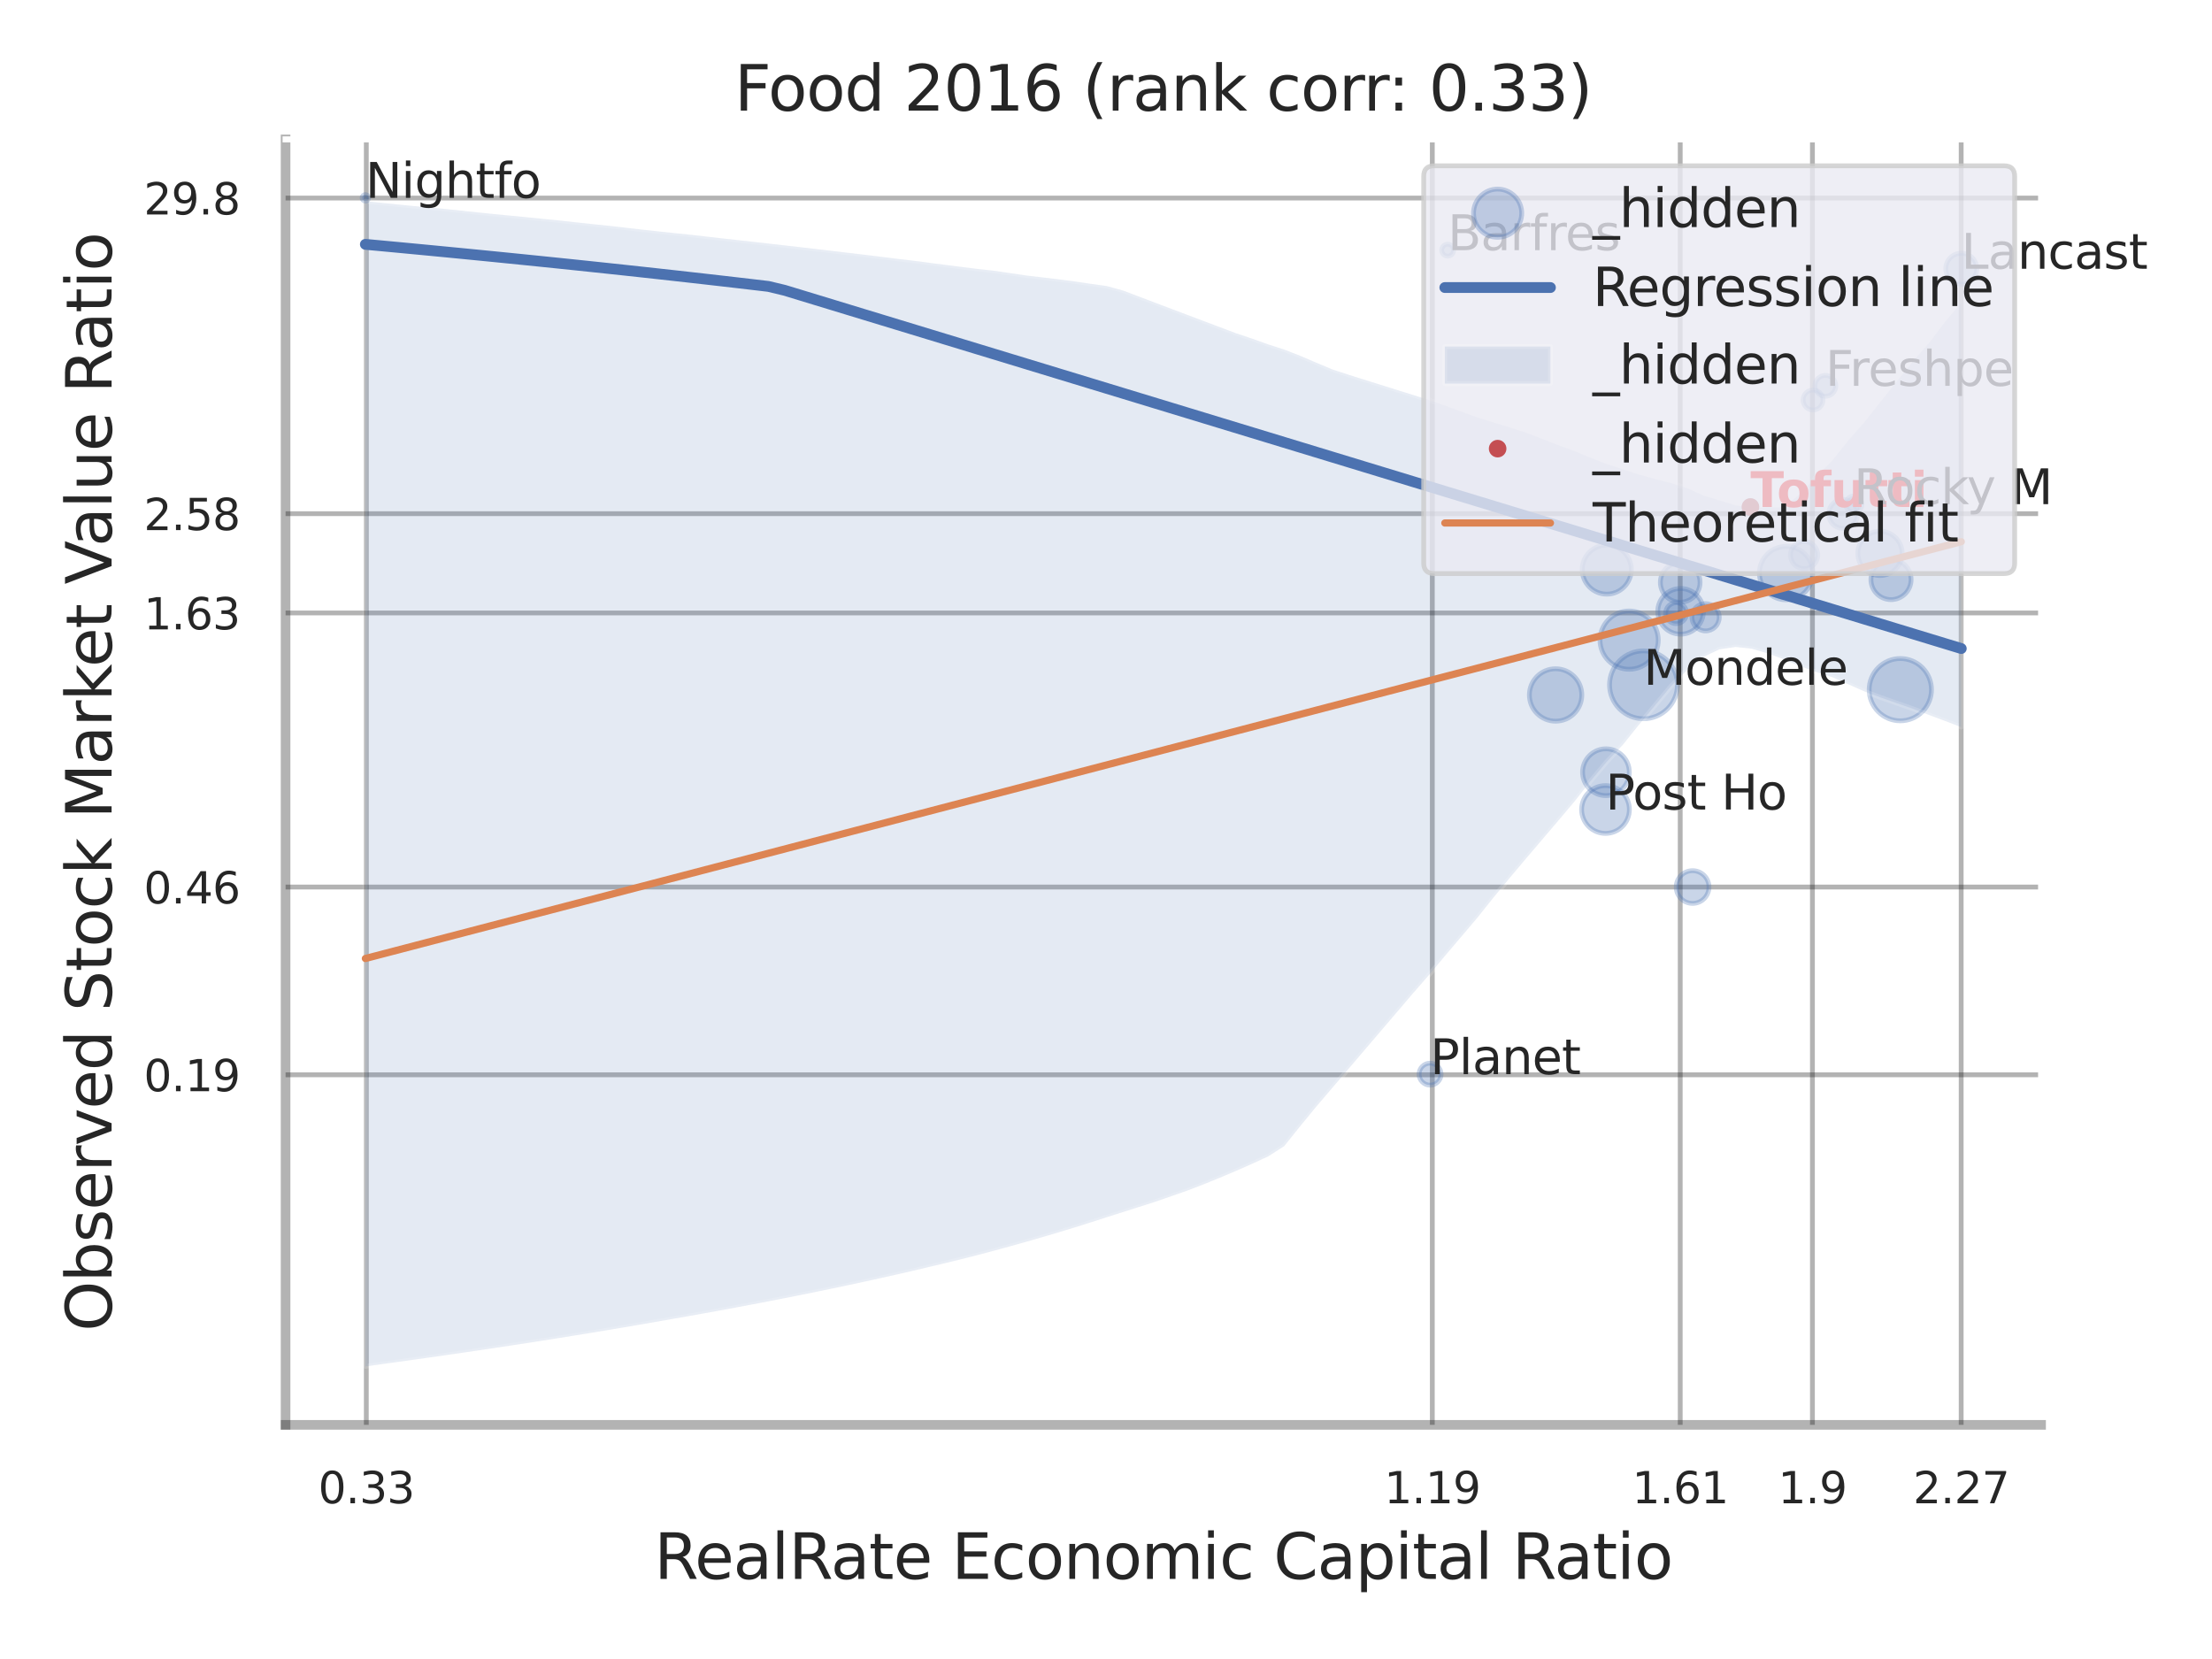 <?xml version="1.0" encoding="utf-8" standalone="no"?>
<!DOCTYPE svg PUBLIC "-//W3C//DTD SVG 1.1//EN"
  "http://www.w3.org/Graphics/SVG/1.1/DTD/svg11.dtd">
<svg xmlns:xlink="http://www.w3.org/1999/xlink" width="460.8pt" height="345.6pt" viewBox="0 0 460.8 345.6" xmlns="http://www.w3.org/2000/svg" version="1.1">
 <defs>
  <style type="text/css">*{stroke-linejoin: round; stroke-linecap: butt}</style>
 </defs>
 <g id="figure_1">
  <g id="patch_1">
   <path d="M 0 345.6 
L 460.8 345.6 
L 460.8 0 
L 0 0 
z
" style="fill: #ffffff"/>
  </g>
  <g id="axes_1">
   <g id="patch_2">
    <path d="M 59.49 296.82 
L 425.193 296.82 
L 425.193 29.04 
L 59.49 29.04 
z
" style="fill: #ffffff"/>
   </g>
   <g id="matplotlib.axis_1">
    <g id="xtick_1">
     <g id="line2d_1">
      <path d="M 76.309 296.82 
L 76.309 29.04 
" clip-path="url(#pe09d448b4e)" style="fill: none; stroke: #000000; stroke-opacity: 0.3; stroke-linecap: round"/>
     </g>
     <g id="text_1">
      <!-- 0.33 -->
      <g style="fill: #262626" transform="translate(66.29 313.159) scale(0.09 -0.09)">
       <defs>
        <path id="DejaVuSans-30" d="M 2034 4250 
Q 1547 4250 1301 3770 
Q 1056 3291 1056 2328 
Q 1056 1369 1301 889 
Q 1547 409 2034 409 
Q 2525 409 2770 889 
Q 3016 1369 3016 2328 
Q 3016 3291 2770 3770 
Q 2525 4250 2034 4250 
z
M 2034 4750 
Q 2819 4750 3233 4129 
Q 3647 3509 3647 2328 
Q 3647 1150 3233 529 
Q 2819 -91 2034 -91 
Q 1250 -91 836 529 
Q 422 1150 422 2328 
Q 422 3509 836 4129 
Q 1250 4750 2034 4750 
z
" transform="scale(0.016)"/>
        <path id="DejaVuSans-2e" d="M 684 794 
L 1344 794 
L 1344 0 
L 684 0 
L 684 794 
z
" transform="scale(0.016)"/>
        <path id="DejaVuSans-33" d="M 2597 2516 
Q 3050 2419 3304 2112 
Q 3559 1806 3559 1356 
Q 3559 666 3084 287 
Q 2609 -91 1734 -91 
Q 1441 -91 1130 -33 
Q 819 25 488 141 
L 488 750 
Q 750 597 1062 519 
Q 1375 441 1716 441 
Q 2309 441 2620 675 
Q 2931 909 2931 1356 
Q 2931 1769 2642 2001 
Q 2353 2234 1838 2234 
L 1294 2234 
L 1294 2753 
L 1863 2753 
Q 2328 2753 2575 2939 
Q 2822 3125 2822 3475 
Q 2822 3834 2567 4026 
Q 2313 4219 1838 4219 
Q 1578 4219 1281 4162 
Q 984 4106 628 3988 
L 628 4550 
Q 988 4650 1302 4700 
Q 1616 4750 1894 4750 
Q 2613 4750 3031 4423 
Q 3450 4097 3450 3541 
Q 3450 3153 3228 2886 
Q 3006 2619 2597 2516 
z
" transform="scale(0.016)"/>
       </defs>
       <use xlink:href="#DejaVuSans-30"/>
       <use xlink:href="#DejaVuSans-2e" transform="translate(63.623 0)"/>
       <use xlink:href="#DejaVuSans-33" transform="translate(95.41 0)"/>
       <use xlink:href="#DejaVuSans-33" transform="translate(159.033 0)"/>
      </g>
     </g>
    </g>
    <g id="xtick_2">
     <g id="line2d_2">
      <path d="M 298.375 296.82 
L 298.375 29.04 
" clip-path="url(#pe09d448b4e)" style="fill: none; stroke: #000000; stroke-opacity: 0.3; stroke-linecap: round"/>
     </g>
     <g id="text_2">
      <!-- 1.19 -->
      <g style="fill: #262626" transform="translate(288.356 313.159) scale(0.09 -0.09)">
       <defs>
        <path id="DejaVuSans-31" d="M 794 531 
L 1825 531 
L 1825 4091 
L 703 3866 
L 703 4441 
L 1819 4666 
L 2450 4666 
L 2450 531 
L 3481 531 
L 3481 0 
L 794 0 
L 794 531 
z
" transform="scale(0.016)"/>
        <path id="DejaVuSans-39" d="M 703 97 
L 703 672 
Q 941 559 1184 500 
Q 1428 441 1663 441 
Q 2288 441 2617 861 
Q 2947 1281 2994 2138 
Q 2813 1869 2534 1725 
Q 2256 1581 1919 1581 
Q 1219 1581 811 2004 
Q 403 2428 403 3163 
Q 403 3881 828 4315 
Q 1253 4750 1959 4750 
Q 2769 4750 3195 4129 
Q 3622 3509 3622 2328 
Q 3622 1225 3098 567 
Q 2575 -91 1691 -91 
Q 1453 -91 1209 -44 
Q 966 3 703 97 
z
M 1959 2075 
Q 2384 2075 2632 2365 
Q 2881 2656 2881 3163 
Q 2881 3666 2632 3958 
Q 2384 4250 1959 4250 
Q 1534 4250 1286 3958 
Q 1038 3666 1038 3163 
Q 1038 2656 1286 2365 
Q 1534 2075 1959 2075 
z
" transform="scale(0.016)"/>
       </defs>
       <use xlink:href="#DejaVuSans-31"/>
       <use xlink:href="#DejaVuSans-2e" transform="translate(63.623 0)"/>
       <use xlink:href="#DejaVuSans-31" transform="translate(95.41 0)"/>
       <use xlink:href="#DejaVuSans-39" transform="translate(159.033 0)"/>
      </g>
     </g>
    </g>
    <g id="xtick_3">
     <g id="line2d_3">
      <path d="M 350.018 296.82 
L 350.018 29.04 
" clip-path="url(#pe09d448b4e)" style="fill: none; stroke: #000000; stroke-opacity: 0.3; stroke-linecap: round"/>
     </g>
     <g id="text_3">
      <!-- 1.61 -->
      <g style="fill: #262626" transform="translate(339.999 313.159) scale(0.09 -0.09)">
       <defs>
        <path id="DejaVuSans-36" d="M 2113 2584 
Q 1688 2584 1439 2293 
Q 1191 2003 1191 1497 
Q 1191 994 1439 701 
Q 1688 409 2113 409 
Q 2538 409 2786 701 
Q 3034 994 3034 1497 
Q 3034 2003 2786 2293 
Q 2538 2584 2113 2584 
z
M 3366 4563 
L 3366 3988 
Q 3128 4100 2886 4159 
Q 2644 4219 2406 4219 
Q 1781 4219 1451 3797 
Q 1122 3375 1075 2522 
Q 1259 2794 1537 2939 
Q 1816 3084 2150 3084 
Q 2853 3084 3261 2657 
Q 3669 2231 3669 1497 
Q 3669 778 3244 343 
Q 2819 -91 2113 -91 
Q 1303 -91 875 529 
Q 447 1150 447 2328 
Q 447 3434 972 4092 
Q 1497 4750 2381 4750 
Q 2619 4750 2861 4703 
Q 3103 4656 3366 4563 
z
" transform="scale(0.016)"/>
       </defs>
       <use xlink:href="#DejaVuSans-31"/>
       <use xlink:href="#DejaVuSans-2e" transform="translate(63.623 0)"/>
       <use xlink:href="#DejaVuSans-36" transform="translate(95.41 0)"/>
       <use xlink:href="#DejaVuSans-31" transform="translate(159.033 0)"/>
      </g>
     </g>
    </g>
    <g id="xtick_4">
     <g id="line2d_4">
      <path d="M 377.562 296.82 
L 377.562 29.04 
" clip-path="url(#pe09d448b4e)" style="fill: none; stroke: #000000; stroke-opacity: 0.3; stroke-linecap: round"/>
     </g>
     <g id="text_4">
      <!-- 1.9 -->
      <g style="fill: #262626" transform="translate(370.405 313.159) scale(0.09 -0.09)">
       <use xlink:href="#DejaVuSans-31"/>
       <use xlink:href="#DejaVuSans-2e" transform="translate(63.623 0)"/>
       <use xlink:href="#DejaVuSans-39" transform="translate(95.41 0)"/>
      </g>
     </g>
    </g>
    <g id="xtick_5">
     <g id="line2d_5">
      <path d="M 408.547 296.82 
L 408.547 29.04 
" clip-path="url(#pe09d448b4e)" style="fill: none; stroke: #000000; stroke-opacity: 0.3; stroke-linecap: round"/>
     </g>
     <g id="text_5">
      <!-- 2.27 -->
      <g style="fill: #262626" transform="translate(398.528 313.159) scale(0.09 -0.09)">
       <defs>
        <path id="DejaVuSans-32" d="M 1228 531 
L 3431 531 
L 3431 0 
L 469 0 
L 469 531 
Q 828 903 1448 1529 
Q 2069 2156 2228 2338 
Q 2531 2678 2651 2914 
Q 2772 3150 2772 3378 
Q 2772 3750 2511 3984 
Q 2250 4219 1831 4219 
Q 1534 4219 1204 4116 
Q 875 4013 500 3803 
L 500 4441 
Q 881 4594 1212 4672 
Q 1544 4750 1819 4750 
Q 2544 4750 2975 4387 
Q 3406 4025 3406 3419 
Q 3406 3131 3298 2873 
Q 3191 2616 2906 2266 
Q 2828 2175 2409 1742 
Q 1991 1309 1228 531 
z
" transform="scale(0.016)"/>
        <path id="DejaVuSans-37" d="M 525 4666 
L 3525 4666 
L 3525 4397 
L 1831 0 
L 1172 0 
L 2766 4134 
L 525 4134 
L 525 4666 
z
" transform="scale(0.016)"/>
       </defs>
       <use xlink:href="#DejaVuSans-32"/>
       <use xlink:href="#DejaVuSans-2e" transform="translate(63.623 0)"/>
       <use xlink:href="#DejaVuSans-32" transform="translate(95.41 0)"/>
       <use xlink:href="#DejaVuSans-37" transform="translate(159.033 0)"/>
      </g>
     </g>
    </g>
    <g id="xtick_6"/>
    <g id="xtick_7"/>
    <g id="xtick_8"/>
    <g id="text_6">
     <!-- RealRate Economic Capital Ratio -->
     <g style="fill: #262626" transform="translate(136.288 328.908) scale(0.13 -0.13)">
      <defs>
       <path id="DejaVuSans-52" d="M 2841 2188 
Q 3044 2119 3236 1894 
Q 3428 1669 3622 1275 
L 4263 0 
L 3584 0 
L 2988 1197 
Q 2756 1666 2539 1819 
Q 2322 1972 1947 1972 
L 1259 1972 
L 1259 0 
L 628 0 
L 628 4666 
L 2053 4666 
Q 2853 4666 3247 4331 
Q 3641 3997 3641 3322 
Q 3641 2881 3436 2590 
Q 3231 2300 2841 2188 
z
M 1259 4147 
L 1259 2491 
L 2053 2491 
Q 2509 2491 2742 2702 
Q 2975 2913 2975 3322 
Q 2975 3731 2742 3939 
Q 2509 4147 2053 4147 
L 1259 4147 
z
" transform="scale(0.016)"/>
       <path id="DejaVuSans-65" d="M 3597 1894 
L 3597 1613 
L 953 1613 
Q 991 1019 1311 708 
Q 1631 397 2203 397 
Q 2534 397 2845 478 
Q 3156 559 3463 722 
L 3463 178 
Q 3153 47 2828 -22 
Q 2503 -91 2169 -91 
Q 1331 -91 842 396 
Q 353 884 353 1716 
Q 353 2575 817 3079 
Q 1281 3584 2069 3584 
Q 2775 3584 3186 3129 
Q 3597 2675 3597 1894 
z
M 3022 2063 
Q 3016 2534 2758 2815 
Q 2500 3097 2075 3097 
Q 1594 3097 1305 2825 
Q 1016 2553 972 2059 
L 3022 2063 
z
" transform="scale(0.016)"/>
       <path id="DejaVuSans-61" d="M 2194 1759 
Q 1497 1759 1228 1600 
Q 959 1441 959 1056 
Q 959 750 1161 570 
Q 1363 391 1709 391 
Q 2188 391 2477 730 
Q 2766 1069 2766 1631 
L 2766 1759 
L 2194 1759 
z
M 3341 1997 
L 3341 0 
L 2766 0 
L 2766 531 
Q 2569 213 2275 61 
Q 1981 -91 1556 -91 
Q 1019 -91 701 211 
Q 384 513 384 1019 
Q 384 1609 779 1909 
Q 1175 2209 1959 2209 
L 2766 2209 
L 2766 2266 
Q 2766 2663 2505 2880 
Q 2244 3097 1772 3097 
Q 1472 3097 1187 3025 
Q 903 2953 641 2809 
L 641 3341 
Q 956 3463 1253 3523 
Q 1550 3584 1831 3584 
Q 2591 3584 2966 3190 
Q 3341 2797 3341 1997 
z
" transform="scale(0.016)"/>
       <path id="DejaVuSans-6c" d="M 603 4863 
L 1178 4863 
L 1178 0 
L 603 0 
L 603 4863 
z
" transform="scale(0.016)"/>
       <path id="DejaVuSans-74" d="M 1172 4494 
L 1172 3500 
L 2356 3500 
L 2356 3053 
L 1172 3053 
L 1172 1153 
Q 1172 725 1289 603 
Q 1406 481 1766 481 
L 2356 481 
L 2356 0 
L 1766 0 
Q 1100 0 847 248 
Q 594 497 594 1153 
L 594 3053 
L 172 3053 
L 172 3500 
L 594 3500 
L 594 4494 
L 1172 4494 
z
" transform="scale(0.016)"/>
       <path id="DejaVuSans-20" transform="scale(0.016)"/>
       <path id="DejaVuSans-45" d="M 628 4666 
L 3578 4666 
L 3578 4134 
L 1259 4134 
L 1259 2753 
L 3481 2753 
L 3481 2222 
L 1259 2222 
L 1259 531 
L 3634 531 
L 3634 0 
L 628 0 
L 628 4666 
z
" transform="scale(0.016)"/>
       <path id="DejaVuSans-63" d="M 3122 3366 
L 3122 2828 
Q 2878 2963 2633 3030 
Q 2388 3097 2138 3097 
Q 1578 3097 1268 2742 
Q 959 2388 959 1747 
Q 959 1106 1268 751 
Q 1578 397 2138 397 
Q 2388 397 2633 464 
Q 2878 531 3122 666 
L 3122 134 
Q 2881 22 2623 -34 
Q 2366 -91 2075 -91 
Q 1284 -91 818 406 
Q 353 903 353 1747 
Q 353 2603 823 3093 
Q 1294 3584 2113 3584 
Q 2378 3584 2631 3529 
Q 2884 3475 3122 3366 
z
" transform="scale(0.016)"/>
       <path id="DejaVuSans-6f" d="M 1959 3097 
Q 1497 3097 1228 2736 
Q 959 2375 959 1747 
Q 959 1119 1226 758 
Q 1494 397 1959 397 
Q 2419 397 2687 759 
Q 2956 1122 2956 1747 
Q 2956 2369 2687 2733 
Q 2419 3097 1959 3097 
z
M 1959 3584 
Q 2709 3584 3137 3096 
Q 3566 2609 3566 1747 
Q 3566 888 3137 398 
Q 2709 -91 1959 -91 
Q 1206 -91 779 398 
Q 353 888 353 1747 
Q 353 2609 779 3096 
Q 1206 3584 1959 3584 
z
" transform="scale(0.016)"/>
       <path id="DejaVuSans-6e" d="M 3513 2113 
L 3513 0 
L 2938 0 
L 2938 2094 
Q 2938 2591 2744 2837 
Q 2550 3084 2163 3084 
Q 1697 3084 1428 2787 
Q 1159 2491 1159 1978 
L 1159 0 
L 581 0 
L 581 3500 
L 1159 3500 
L 1159 2956 
Q 1366 3272 1645 3428 
Q 1925 3584 2291 3584 
Q 2894 3584 3203 3211 
Q 3513 2838 3513 2113 
z
" transform="scale(0.016)"/>
       <path id="DejaVuSans-6d" d="M 3328 2828 
Q 3544 3216 3844 3400 
Q 4144 3584 4550 3584 
Q 5097 3584 5394 3201 
Q 5691 2819 5691 2113 
L 5691 0 
L 5113 0 
L 5113 2094 
Q 5113 2597 4934 2840 
Q 4756 3084 4391 3084 
Q 3944 3084 3684 2787 
Q 3425 2491 3425 1978 
L 3425 0 
L 2847 0 
L 2847 2094 
Q 2847 2600 2669 2842 
Q 2491 3084 2119 3084 
Q 1678 3084 1418 2786 
Q 1159 2488 1159 1978 
L 1159 0 
L 581 0 
L 581 3500 
L 1159 3500 
L 1159 2956 
Q 1356 3278 1631 3431 
Q 1906 3584 2284 3584 
Q 2666 3584 2933 3390 
Q 3200 3197 3328 2828 
z
" transform="scale(0.016)"/>
       <path id="DejaVuSans-69" d="M 603 3500 
L 1178 3500 
L 1178 0 
L 603 0 
L 603 3500 
z
M 603 4863 
L 1178 4863 
L 1178 4134 
L 603 4134 
L 603 4863 
z
" transform="scale(0.016)"/>
       <path id="DejaVuSans-43" d="M 4122 4306 
L 4122 3641 
Q 3803 3938 3442 4084 
Q 3081 4231 2675 4231 
Q 1875 4231 1450 3742 
Q 1025 3253 1025 2328 
Q 1025 1406 1450 917 
Q 1875 428 2675 428 
Q 3081 428 3442 575 
Q 3803 722 4122 1019 
L 4122 359 
Q 3791 134 3420 21 
Q 3050 -91 2638 -91 
Q 1578 -91 968 557 
Q 359 1206 359 2328 
Q 359 3453 968 4101 
Q 1578 4750 2638 4750 
Q 3056 4750 3426 4639 
Q 3797 4528 4122 4306 
z
" transform="scale(0.016)"/>
       <path id="DejaVuSans-70" d="M 1159 525 
L 1159 -1331 
L 581 -1331 
L 581 3500 
L 1159 3500 
L 1159 2969 
Q 1341 3281 1617 3432 
Q 1894 3584 2278 3584 
Q 2916 3584 3314 3078 
Q 3713 2572 3713 1747 
Q 3713 922 3314 415 
Q 2916 -91 2278 -91 
Q 1894 -91 1617 61 
Q 1341 213 1159 525 
z
M 3116 1747 
Q 3116 2381 2855 2742 
Q 2594 3103 2138 3103 
Q 1681 3103 1420 2742 
Q 1159 2381 1159 1747 
Q 1159 1113 1420 752 
Q 1681 391 2138 391 
Q 2594 391 2855 752 
Q 3116 1113 3116 1747 
z
" transform="scale(0.016)"/>
      </defs>
      <use xlink:href="#DejaVuSans-52"/>
      <use xlink:href="#DejaVuSans-65" transform="translate(64.982 0)"/>
      <use xlink:href="#DejaVuSans-61" transform="translate(126.506 0)"/>
      <use xlink:href="#DejaVuSans-6c" transform="translate(187.785 0)"/>
      <use xlink:href="#DejaVuSans-52" transform="translate(215.568 0)"/>
      <use xlink:href="#DejaVuSans-61" transform="translate(282.801 0)"/>
      <use xlink:href="#DejaVuSans-74" transform="translate(344.08 0)"/>
      <use xlink:href="#DejaVuSans-65" transform="translate(383.289 0)"/>
      <use xlink:href="#DejaVuSans-20" transform="translate(444.812 0)"/>
      <use xlink:href="#DejaVuSans-45" transform="translate(476.6 0)"/>
      <use xlink:href="#DejaVuSans-63" transform="translate(539.783 0)"/>
      <use xlink:href="#DejaVuSans-6f" transform="translate(594.764 0)"/>
      <use xlink:href="#DejaVuSans-6e" transform="translate(655.945 0)"/>
      <use xlink:href="#DejaVuSans-6f" transform="translate(719.324 0)"/>
      <use xlink:href="#DejaVuSans-6d" transform="translate(780.506 0)"/>
      <use xlink:href="#DejaVuSans-69" transform="translate(877.918 0)"/>
      <use xlink:href="#DejaVuSans-63" transform="translate(905.701 0)"/>
      <use xlink:href="#DejaVuSans-20" transform="translate(960.682 0)"/>
      <use xlink:href="#DejaVuSans-43" transform="translate(992.469 0)"/>
      <use xlink:href="#DejaVuSans-61" transform="translate(1062.293 0)"/>
      <use xlink:href="#DejaVuSans-70" transform="translate(1123.572 0)"/>
      <use xlink:href="#DejaVuSans-69" transform="translate(1187.049 0)"/>
      <use xlink:href="#DejaVuSans-74" transform="translate(1214.832 0)"/>
      <use xlink:href="#DejaVuSans-61" transform="translate(1254.041 0)"/>
      <use xlink:href="#DejaVuSans-6c" transform="translate(1315.32 0)"/>
      <use xlink:href="#DejaVuSans-20" transform="translate(1343.104 0)"/>
      <use xlink:href="#DejaVuSans-52" transform="translate(1374.891 0)"/>
      <use xlink:href="#DejaVuSans-61" transform="translate(1442.123 0)"/>
      <use xlink:href="#DejaVuSans-74" transform="translate(1503.402 0)"/>
      <use xlink:href="#DejaVuSans-69" transform="translate(1542.611 0)"/>
      <use xlink:href="#DejaVuSans-6f" transform="translate(1570.395 0)"/>
     </g>
    </g>
   </g>
   <g id="matplotlib.axis_2">
    <g id="ytick_1">
     <g id="line2d_6">
      <path d="M 59.49 223.901 
L 425.193 223.901 
" clip-path="url(#pe09d448b4e)" style="fill: none; stroke: #000000; stroke-opacity: 0.3; stroke-linecap: round"/>
     </g>
     <g id="text_7">
      <!-- 0.19 -->
      <g style="fill: #262626" transform="translate(29.951 227.32) scale(0.09 -0.09)">
       <use xlink:href="#DejaVuSans-30"/>
       <use xlink:href="#DejaVuSans-2e" transform="translate(63.623 0)"/>
       <use xlink:href="#DejaVuSans-31" transform="translate(95.41 0)"/>
       <use xlink:href="#DejaVuSans-39" transform="translate(159.033 0)"/>
      </g>
     </g>
    </g>
    <g id="ytick_2">
     <g id="line2d_7">
      <path d="M 59.49 184.787 
L 425.193 184.787 
" clip-path="url(#pe09d448b4e)" style="fill: none; stroke: #000000; stroke-opacity: 0.3; stroke-linecap: round"/>
     </g>
     <g id="text_8">
      <!-- 0.46 -->
      <g style="fill: #262626" transform="translate(29.951 188.206) scale(0.09 -0.09)">
       <defs>
        <path id="DejaVuSans-34" d="M 2419 4116 
L 825 1625 
L 2419 1625 
L 2419 4116 
z
M 2253 4666 
L 3047 4666 
L 3047 1625 
L 3713 1625 
L 3713 1100 
L 3047 1100 
L 3047 0 
L 2419 0 
L 2419 1100 
L 313 1100 
L 313 1709 
L 2253 4666 
z
" transform="scale(0.016)"/>
       </defs>
       <use xlink:href="#DejaVuSans-30"/>
       <use xlink:href="#DejaVuSans-2e" transform="translate(63.623 0)"/>
       <use xlink:href="#DejaVuSans-34" transform="translate(95.41 0)"/>
       <use xlink:href="#DejaVuSans-36" transform="translate(159.033 0)"/>
      </g>
     </g>
    </g>
    <g id="ytick_3">
     <g id="line2d_8">
      <path d="M 59.49 127.69 
L 425.193 127.69 
" clip-path="url(#pe09d448b4e)" style="fill: none; stroke: #000000; stroke-opacity: 0.3; stroke-linecap: round"/>
     </g>
     <g id="text_9">
      <!-- 1.63 -->
      <g style="fill: #262626" transform="translate(29.951 131.109) scale(0.09 -0.09)">
       <use xlink:href="#DejaVuSans-31"/>
       <use xlink:href="#DejaVuSans-2e" transform="translate(63.623 0)"/>
       <use xlink:href="#DejaVuSans-36" transform="translate(95.41 0)"/>
       <use xlink:href="#DejaVuSans-33" transform="translate(159.033 0)"/>
      </g>
     </g>
    </g>
    <g id="ytick_4">
     <g id="line2d_9">
      <path d="M 59.49 107.009 
L 425.193 107.009 
" clip-path="url(#pe09d448b4e)" style="fill: none; stroke: #000000; stroke-opacity: 0.3; stroke-linecap: round"/>
     </g>
     <g id="text_10">
      <!-- 2.58 -->
      <g style="fill: #262626" transform="translate(29.951 110.428) scale(0.09 -0.09)">
       <defs>
        <path id="DejaVuSans-35" d="M 691 4666 
L 3169 4666 
L 3169 4134 
L 1269 4134 
L 1269 2991 
Q 1406 3038 1543 3061 
Q 1681 3084 1819 3084 
Q 2600 3084 3056 2656 
Q 3513 2228 3513 1497 
Q 3513 744 3044 326 
Q 2575 -91 1722 -91 
Q 1428 -91 1123 -41 
Q 819 9 494 109 
L 494 744 
Q 775 591 1075 516 
Q 1375 441 1709 441 
Q 2250 441 2565 725 
Q 2881 1009 2881 1497 
Q 2881 1984 2565 2268 
Q 2250 2553 1709 2553 
Q 1456 2553 1204 2497 
Q 953 2441 691 2322 
L 691 4666 
z
" transform="scale(0.016)"/>
        <path id="DejaVuSans-38" d="M 2034 2216 
Q 1584 2216 1326 1975 
Q 1069 1734 1069 1313 
Q 1069 891 1326 650 
Q 1584 409 2034 409 
Q 2484 409 2743 651 
Q 3003 894 3003 1313 
Q 3003 1734 2745 1975 
Q 2488 2216 2034 2216 
z
M 1403 2484 
Q 997 2584 770 2862 
Q 544 3141 544 3541 
Q 544 4100 942 4425 
Q 1341 4750 2034 4750 
Q 2731 4750 3128 4425 
Q 3525 4100 3525 3541 
Q 3525 3141 3298 2862 
Q 3072 2584 2669 2484 
Q 3125 2378 3379 2068 
Q 3634 1759 3634 1313 
Q 3634 634 3220 271 
Q 2806 -91 2034 -91 
Q 1263 -91 848 271 
Q 434 634 434 1313 
Q 434 1759 690 2068 
Q 947 2378 1403 2484 
z
M 1172 3481 
Q 1172 3119 1398 2916 
Q 1625 2713 2034 2713 
Q 2441 2713 2670 2916 
Q 2900 3119 2900 3481 
Q 2900 3844 2670 4047 
Q 2441 4250 2034 4250 
Q 1625 4250 1398 4047 
Q 1172 3844 1172 3481 
z
" transform="scale(0.016)"/>
       </defs>
       <use xlink:href="#DejaVuSans-32"/>
       <use xlink:href="#DejaVuSans-2e" transform="translate(63.623 0)"/>
       <use xlink:href="#DejaVuSans-35" transform="translate(95.41 0)"/>
       <use xlink:href="#DejaVuSans-38" transform="translate(159.033 0)"/>
      </g>
     </g>
    </g>
    <g id="ytick_5">
     <g id="line2d_10">
      <path d="M 59.49 41.257 
L 425.193 41.257 
" clip-path="url(#pe09d448b4e)" style="fill: none; stroke: #000000; stroke-opacity: 0.3; stroke-linecap: round"/>
     </g>
     <g id="text_11">
      <!-- 29.8 -->
      <g style="fill: #262626" transform="translate(29.951 44.676) scale(0.09 -0.09)">
       <use xlink:href="#DejaVuSans-32"/>
       <use xlink:href="#DejaVuSans-39" transform="translate(63.623 0)"/>
       <use xlink:href="#DejaVuSans-2e" transform="translate(127.246 0)"/>
       <use xlink:href="#DejaVuSans-38" transform="translate(159.033 0)"/>
      </g>
     </g>
    </g>
    <g id="ytick_6"/>
    <g id="ytick_7"/>
    <g id="ytick_8"/>
    <g id="ytick_9"/>
    <g id="text_12">
     <!-- Observed Stock Market Value Ratio -->
     <g style="fill: #262626" transform="translate(23.247 277.332) rotate(-90) scale(0.13 -0.13)">
      <defs>
       <path id="DejaVuSans-4f" d="M 2522 4238 
Q 1834 4238 1429 3725 
Q 1025 3213 1025 2328 
Q 1025 1447 1429 934 
Q 1834 422 2522 422 
Q 3209 422 3611 934 
Q 4013 1447 4013 2328 
Q 4013 3213 3611 3725 
Q 3209 4238 2522 4238 
z
M 2522 4750 
Q 3503 4750 4090 4092 
Q 4678 3434 4678 2328 
Q 4678 1225 4090 567 
Q 3503 -91 2522 -91 
Q 1538 -91 948 565 
Q 359 1222 359 2328 
Q 359 3434 948 4092 
Q 1538 4750 2522 4750 
z
" transform="scale(0.016)"/>
       <path id="DejaVuSans-62" d="M 3116 1747 
Q 3116 2381 2855 2742 
Q 2594 3103 2138 3103 
Q 1681 3103 1420 2742 
Q 1159 2381 1159 1747 
Q 1159 1113 1420 752 
Q 1681 391 2138 391 
Q 2594 391 2855 752 
Q 3116 1113 3116 1747 
z
M 1159 2969 
Q 1341 3281 1617 3432 
Q 1894 3584 2278 3584 
Q 2916 3584 3314 3078 
Q 3713 2572 3713 1747 
Q 3713 922 3314 415 
Q 2916 -91 2278 -91 
Q 1894 -91 1617 61 
Q 1341 213 1159 525 
L 1159 0 
L 581 0 
L 581 4863 
L 1159 4863 
L 1159 2969 
z
" transform="scale(0.016)"/>
       <path id="DejaVuSans-73" d="M 2834 3397 
L 2834 2853 
Q 2591 2978 2328 3040 
Q 2066 3103 1784 3103 
Q 1356 3103 1142 2972 
Q 928 2841 928 2578 
Q 928 2378 1081 2264 
Q 1234 2150 1697 2047 
L 1894 2003 
Q 2506 1872 2764 1633 
Q 3022 1394 3022 966 
Q 3022 478 2636 193 
Q 2250 -91 1575 -91 
Q 1294 -91 989 -36 
Q 684 19 347 128 
L 347 722 
Q 666 556 975 473 
Q 1284 391 1588 391 
Q 1994 391 2212 530 
Q 2431 669 2431 922 
Q 2431 1156 2273 1281 
Q 2116 1406 1581 1522 
L 1381 1569 
Q 847 1681 609 1914 
Q 372 2147 372 2553 
Q 372 3047 722 3315 
Q 1072 3584 1716 3584 
Q 2034 3584 2315 3537 
Q 2597 3491 2834 3397 
z
" transform="scale(0.016)"/>
       <path id="DejaVuSans-72" d="M 2631 2963 
Q 2534 3019 2420 3045 
Q 2306 3072 2169 3072 
Q 1681 3072 1420 2755 
Q 1159 2438 1159 1844 
L 1159 0 
L 581 0 
L 581 3500 
L 1159 3500 
L 1159 2956 
Q 1341 3275 1631 3429 
Q 1922 3584 2338 3584 
Q 2397 3584 2469 3576 
Q 2541 3569 2628 3553 
L 2631 2963 
z
" transform="scale(0.016)"/>
       <path id="DejaVuSans-76" d="M 191 3500 
L 800 3500 
L 1894 563 
L 2988 3500 
L 3597 3500 
L 2284 0 
L 1503 0 
L 191 3500 
z
" transform="scale(0.016)"/>
       <path id="DejaVuSans-64" d="M 2906 2969 
L 2906 4863 
L 3481 4863 
L 3481 0 
L 2906 0 
L 2906 525 
Q 2725 213 2448 61 
Q 2172 -91 1784 -91 
Q 1150 -91 751 415 
Q 353 922 353 1747 
Q 353 2572 751 3078 
Q 1150 3584 1784 3584 
Q 2172 3584 2448 3432 
Q 2725 3281 2906 2969 
z
M 947 1747 
Q 947 1113 1208 752 
Q 1469 391 1925 391 
Q 2381 391 2643 752 
Q 2906 1113 2906 1747 
Q 2906 2381 2643 2742 
Q 2381 3103 1925 3103 
Q 1469 3103 1208 2742 
Q 947 2381 947 1747 
z
" transform="scale(0.016)"/>
       <path id="DejaVuSans-53" d="M 3425 4513 
L 3425 3897 
Q 3066 4069 2747 4153 
Q 2428 4238 2131 4238 
Q 1616 4238 1336 4038 
Q 1056 3838 1056 3469 
Q 1056 3159 1242 3001 
Q 1428 2844 1947 2747 
L 2328 2669 
Q 3034 2534 3370 2195 
Q 3706 1856 3706 1288 
Q 3706 609 3251 259 
Q 2797 -91 1919 -91 
Q 1588 -91 1214 -16 
Q 841 59 441 206 
L 441 856 
Q 825 641 1194 531 
Q 1563 422 1919 422 
Q 2459 422 2753 634 
Q 3047 847 3047 1241 
Q 3047 1584 2836 1778 
Q 2625 1972 2144 2069 
L 1759 2144 
Q 1053 2284 737 2584 
Q 422 2884 422 3419 
Q 422 4038 858 4394 
Q 1294 4750 2059 4750 
Q 2388 4750 2728 4690 
Q 3069 4631 3425 4513 
z
" transform="scale(0.016)"/>
       <path id="DejaVuSans-6b" d="M 581 4863 
L 1159 4863 
L 1159 1991 
L 2875 3500 
L 3609 3500 
L 1753 1863 
L 3688 0 
L 2938 0 
L 1159 1709 
L 1159 0 
L 581 0 
L 581 4863 
z
" transform="scale(0.016)"/>
       <path id="DejaVuSans-4d" d="M 628 4666 
L 1569 4666 
L 2759 1491 
L 3956 4666 
L 4897 4666 
L 4897 0 
L 4281 0 
L 4281 4097 
L 3078 897 
L 2444 897 
L 1241 4097 
L 1241 0 
L 628 0 
L 628 4666 
z
" transform="scale(0.016)"/>
       <path id="DejaVuSans-56" d="M 1831 0 
L 50 4666 
L 709 4666 
L 2188 738 
L 3669 4666 
L 4325 4666 
L 2547 0 
L 1831 0 
z
" transform="scale(0.016)"/>
       <path id="DejaVuSans-75" d="M 544 1381 
L 544 3500 
L 1119 3500 
L 1119 1403 
Q 1119 906 1312 657 
Q 1506 409 1894 409 
Q 2359 409 2629 706 
Q 2900 1003 2900 1516 
L 2900 3500 
L 3475 3500 
L 3475 0 
L 2900 0 
L 2900 538 
Q 2691 219 2414 64 
Q 2138 -91 1772 -91 
Q 1169 -91 856 284 
Q 544 659 544 1381 
z
M 1991 3584 
L 1991 3584 
z
" transform="scale(0.016)"/>
      </defs>
      <use xlink:href="#DejaVuSans-4f"/>
      <use xlink:href="#DejaVuSans-62" transform="translate(78.711 0)"/>
      <use xlink:href="#DejaVuSans-73" transform="translate(142.188 0)"/>
      <use xlink:href="#DejaVuSans-65" transform="translate(194.287 0)"/>
      <use xlink:href="#DejaVuSans-72" transform="translate(255.811 0)"/>
      <use xlink:href="#DejaVuSans-76" transform="translate(296.924 0)"/>
      <use xlink:href="#DejaVuSans-65" transform="translate(356.104 0)"/>
      <use xlink:href="#DejaVuSans-64" transform="translate(417.627 0)"/>
      <use xlink:href="#DejaVuSans-20" transform="translate(481.104 0)"/>
      <use xlink:href="#DejaVuSans-53" transform="translate(512.891 0)"/>
      <use xlink:href="#DejaVuSans-74" transform="translate(576.367 0)"/>
      <use xlink:href="#DejaVuSans-6f" transform="translate(615.576 0)"/>
      <use xlink:href="#DejaVuSans-63" transform="translate(676.758 0)"/>
      <use xlink:href="#DejaVuSans-6b" transform="translate(731.738 0)"/>
      <use xlink:href="#DejaVuSans-20" transform="translate(789.648 0)"/>
      <use xlink:href="#DejaVuSans-4d" transform="translate(821.436 0)"/>
      <use xlink:href="#DejaVuSans-61" transform="translate(907.715 0)"/>
      <use xlink:href="#DejaVuSans-72" transform="translate(968.994 0)"/>
      <use xlink:href="#DejaVuSans-6b" transform="translate(1010.107 0)"/>
      <use xlink:href="#DejaVuSans-65" transform="translate(1064.393 0)"/>
      <use xlink:href="#DejaVuSans-74" transform="translate(1125.916 0)"/>
      <use xlink:href="#DejaVuSans-20" transform="translate(1165.125 0)"/>
      <use xlink:href="#DejaVuSans-56" transform="translate(1196.912 0)"/>
      <use xlink:href="#DejaVuSans-61" transform="translate(1257.57 0)"/>
      <use xlink:href="#DejaVuSans-6c" transform="translate(1318.85 0)"/>
      <use xlink:href="#DejaVuSans-75" transform="translate(1346.633 0)"/>
      <use xlink:href="#DejaVuSans-65" transform="translate(1410.012 0)"/>
      <use xlink:href="#DejaVuSans-20" transform="translate(1471.535 0)"/>
      <use xlink:href="#DejaVuSans-52" transform="translate(1503.322 0)"/>
      <use xlink:href="#DejaVuSans-61" transform="translate(1570.555 0)"/>
      <use xlink:href="#DejaVuSans-74" transform="translate(1631.834 0)"/>
      <use xlink:href="#DejaVuSans-69" transform="translate(1671.043 0)"/>
      <use xlink:href="#DejaVuSans-6f" transform="translate(1698.826 0)"/>
     </g>
    </g>
   </g>
   <g id="PathCollection_1">
    <path d="M 349.173 129.913 
C 349.751 129.913 350.304 129.683 350.712 129.275 
C 351.121 128.867 351.35 128.313 351.35 127.736 
C 351.35 127.159 351.121 126.605 350.712 126.197 
C 350.304 125.789 349.751 125.559 349.173 125.559 
C 348.596 125.559 348.042 125.789 347.634 126.197 
C 347.226 126.605 346.996 127.159 346.996 127.736 
C 346.996 128.313 347.226 128.867 347.634 129.275 
C 348.042 129.683 348.596 129.913 349.173 129.913 
z
" clip-path="url(#pe09d448b4e)" style="fill: #4c72b0; fill-opacity: 0.3; stroke: #4c72b0; stroke-opacity: 0.3"/>
    <path d="M 334.718 123.772 
C 336.075 123.772 337.376 123.233 338.336 122.274 
C 339.295 121.314 339.834 120.013 339.834 118.656 
C 339.834 117.299 339.295 115.998 338.336 115.039 
C 337.376 114.079 336.075 113.54 334.718 113.54 
C 333.362 113.54 332.06 114.079 331.101 115.039 
C 330.141 115.998 329.602 117.299 329.602 118.656 
C 329.602 120.013 330.141 121.314 331.101 122.274 
C 332.06 123.233 333.362 123.772 334.718 123.772 
z
" clip-path="url(#pe09d448b4e)" style="fill: #4c72b0; fill-opacity: 0.3; stroke: #4c72b0; stroke-opacity: 0.3"/>
    <path d="M 324.061 150.237 
C 325.509 150.237 326.899 149.662 327.923 148.638 
C 328.947 147.613 329.522 146.224 329.522 144.776 
C 329.522 143.327 328.947 141.938 327.923 140.914 
C 326.899 139.89 325.509 139.314 324.061 139.314 
C 322.612 139.314 321.223 139.89 320.199 140.914 
C 319.175 141.938 318.599 143.327 318.599 144.776 
C 318.599 146.224 319.175 147.613 320.199 148.638 
C 321.223 149.662 322.612 150.237 324.061 150.237 
z
" clip-path="url(#pe09d448b4e)" style="fill: #4c72b0; fill-opacity: 0.3; stroke: #4c72b0; stroke-opacity: 0.3"/>
    <path d="M 375.831 118.465 
C 376.585 118.465 377.307 118.166 377.84 117.633 
C 378.373 117.101 378.672 116.378 378.672 115.625 
C 378.672 114.871 378.373 114.149 377.84 113.616 
C 377.307 113.083 376.585 112.784 375.831 112.784 
C 375.078 112.784 374.356 113.083 373.823 113.616 
C 373.29 114.149 372.991 114.871 372.991 115.625 
C 372.991 116.378 373.29 117.101 373.823 117.633 
C 374.356 118.166 375.078 118.465 375.831 118.465 
z
" clip-path="url(#pe09d448b4e)" style="fill: #4c72b0; fill-opacity: 0.3; stroke: #4c72b0; stroke-opacity: 0.3"/>
    <path d="M 339.38 139.42 
C 340.989 139.42 342.533 138.78 343.671 137.642 
C 344.809 136.504 345.449 134.96 345.449 133.351 
C 345.449 131.741 344.809 130.198 343.671 129.06 
C 342.533 127.921 340.989 127.282 339.38 127.282 
C 337.77 127.282 336.227 127.921 335.089 129.06 
C 333.951 130.198 333.311 131.741 333.311 133.351 
C 333.311 134.96 333.951 136.504 335.089 137.642 
C 336.227 138.78 337.77 139.42 339.38 139.42 
z
" clip-path="url(#pe09d448b4e)" style="fill: #4c72b0; fill-opacity: 0.3; stroke: #4c72b0; stroke-opacity: 0.3"/>
    <path d="M 372.089 124.951 
C 373.565 124.951 374.981 124.364 376.025 123.32 
C 377.069 122.277 377.656 120.86 377.656 119.384 
C 377.656 117.908 377.069 116.492 376.025 115.448 
C 374.981 114.404 373.565 113.817 372.089 113.817 
C 370.613 113.817 369.197 114.404 368.153 115.448 
C 367.109 116.492 366.522 117.908 366.522 119.384 
C 366.522 120.86 367.109 122.277 368.153 123.32 
C 369.197 124.364 370.613 124.951 372.089 124.951 
z
" clip-path="url(#pe09d448b4e)" style="fill: #4c72b0; fill-opacity: 0.3; stroke: #4c72b0; stroke-opacity: 0.3"/>
    <path d="M 408.57 59.211 
C 409.427 59.211 410.248 58.871 410.854 58.265 
C 411.46 57.659 411.8 56.837 411.8 55.98 
C 411.8 55.124 411.46 54.302 410.854 53.696 
C 410.248 53.09 409.427 52.75 408.57 52.75 
C 407.713 52.75 406.891 53.09 406.286 53.696 
C 405.68 54.302 405.339 55.124 405.339 55.98 
C 405.339 56.837 405.68 57.659 406.286 58.265 
C 406.891 58.871 407.713 59.211 408.57 59.211 
z
" clip-path="url(#pe09d448b4e)" style="fill: #4c72b0; fill-opacity: 0.3; stroke: #4c72b0; stroke-opacity: 0.3"/>
    <path d="M 352.599 188.194 
C 353.503 188.194 354.37 187.835 355.009 187.196 
C 355.648 186.556 356.007 185.689 356.007 184.786 
C 356.007 183.882 355.648 183.015 355.009 182.375 
C 354.37 181.736 353.503 181.377 352.599 181.377 
C 351.695 181.377 350.828 181.736 350.189 182.375 
C 349.55 183.015 349.191 183.882 349.191 184.786 
C 349.191 185.689 349.55 186.556 350.189 187.196 
C 350.828 187.835 351.695 188.194 352.599 188.194 
z
" clip-path="url(#pe09d448b4e)" style="fill: #4c72b0; fill-opacity: 0.3; stroke: #4c72b0; stroke-opacity: 0.3"/>
    <path d="M 383.967 110.082 
C 384.768 110.082 385.535 109.764 386.101 109.198 
C 386.667 108.632 386.985 107.864 386.985 107.064 
C 386.985 106.263 386.667 105.495 386.101 104.929 
C 385.535 104.363 384.768 104.045 383.967 104.045 
C 383.167 104.045 382.399 104.363 381.833 104.929 
C 381.267 105.495 380.949 106.263 380.949 107.064 
C 380.949 107.864 381.267 108.632 381.833 109.198 
C 382.399 109.764 383.167 110.082 383.967 110.082 
z
" clip-path="url(#pe09d448b4e)" style="fill: #4c72b0; fill-opacity: 0.3; stroke: #4c72b0; stroke-opacity: 0.3"/>
    <path d="M 395.873 150.161 
C 397.594 150.161 399.245 149.477 400.462 148.26 
C 401.679 147.043 402.362 145.392 402.362 143.671 
C 402.362 141.95 401.679 140.299 400.462 139.082 
C 399.245 137.865 397.594 137.181 395.873 137.181 
C 394.151 137.181 392.5 137.865 391.283 139.082 
C 390.066 140.299 389.383 141.95 389.383 143.671 
C 389.383 145.392 390.066 147.043 391.283 148.26 
C 392.5 149.477 394.151 150.161 395.873 150.161 
z
" clip-path="url(#pe09d448b4e)" style="fill: #4c72b0; fill-opacity: 0.3; stroke: #4c72b0; stroke-opacity: 0.3"/>
    <path d="M 364.646 106.946 
C 364.998 106.946 365.336 106.806 365.586 106.556 
C 365.835 106.307 365.975 105.969 365.975 105.616 
C 365.975 105.263 365.835 104.925 365.586 104.676 
C 365.336 104.426 364.998 104.286 364.646 104.286 
C 364.293 104.286 363.955 104.426 363.705 104.676 
C 363.456 104.925 363.316 105.263 363.316 105.616 
C 363.316 105.969 363.456 106.307 363.705 106.556 
C 363.955 106.806 364.293 106.946 364.646 106.946 
z
" clip-path="url(#pe09d448b4e)" style="fill: #4c72b0; fill-opacity: 0.3; stroke: #4c72b0; stroke-opacity: 0.3"/>
    <path d="M 350.103 132.108 
C 351.364 132.108 352.574 131.606 353.466 130.714 
C 354.359 129.822 354.86 128.612 354.86 127.351 
C 354.86 126.089 354.359 124.879 353.466 123.987 
C 352.574 123.095 351.364 122.594 350.103 122.594 
C 348.841 122.594 347.631 123.095 346.739 123.987 
C 345.847 124.879 345.346 126.089 345.346 127.351 
C 345.346 128.612 345.847 129.822 346.739 130.714 
C 347.631 131.606 348.841 132.108 350.103 132.108 
z
" clip-path="url(#pe09d448b4e)" style="fill: #4c72b0; fill-opacity: 0.3; stroke: #4c72b0; stroke-opacity: 0.3"/>
    <path d="M 377.687 85.41 
C 378.239 85.41 378.767 85.191 379.157 84.802 
C 379.547 84.412 379.766 83.883 379.766 83.331 
C 379.766 82.78 379.547 82.251 379.157 81.861 
C 378.767 81.472 378.239 81.253 377.687 81.253 
C 377.136 81.253 376.607 81.472 376.217 81.861 
C 375.827 82.251 375.608 82.78 375.608 83.331 
C 375.608 83.883 375.827 84.412 376.217 84.802 
C 376.607 85.191 377.136 85.41 377.687 85.41 
z
" clip-path="url(#pe09d448b4e)" style="fill: #4c72b0; fill-opacity: 0.3; stroke: #4c72b0; stroke-opacity: 0.3"/>
    <path d="M 350.02 125.459 
C 351.117 125.459 352.169 125.023 352.944 124.248 
C 353.72 123.472 354.155 122.42 354.155 121.324 
C 354.155 120.227 353.72 119.175 352.944 118.399 
C 352.169 117.624 351.117 117.188 350.02 117.188 
C 348.923 117.188 347.872 117.624 347.096 118.399 
C 346.321 119.175 345.885 120.227 345.885 121.324 
C 345.885 122.42 346.321 123.472 347.096 124.248 
C 347.872 125.023 348.923 125.459 350.02 125.459 
z
" clip-path="url(#pe09d448b4e)" style="fill: #4c72b0; fill-opacity: 0.3; stroke: #4c72b0; stroke-opacity: 0.3"/>
    <path d="M 355.307 131.432 
C 356.061 131.432 356.785 131.132 357.318 130.598 
C 357.852 130.065 358.152 129.341 358.152 128.587 
C 358.152 127.832 357.852 127.108 357.318 126.575 
C 356.785 126.041 356.061 125.742 355.307 125.742 
C 354.552 125.742 353.829 126.041 353.295 126.575 
C 352.762 127.108 352.462 127.832 352.462 128.587 
C 352.462 129.341 352.762 130.065 353.295 130.598 
C 353.829 131.132 354.552 131.432 355.307 131.432 
z
" clip-path="url(#pe09d448b4e)" style="fill: #4c72b0; fill-opacity: 0.3; stroke: #4c72b0; stroke-opacity: 0.3"/>
    <path d="M 391.638 119.895 
C 392.862 119.895 394.036 119.409 394.902 118.543 
C 395.767 117.678 396.254 116.503 396.254 115.279 
C 396.254 114.055 395.767 112.881 394.902 112.016 
C 394.036 111.15 392.862 110.664 391.638 110.664 
C 390.414 110.664 389.24 111.15 388.374 112.016 
C 387.508 112.881 387.022 114.055 387.022 115.279 
C 387.022 116.503 387.508 117.678 388.374 118.543 
C 389.24 119.409 390.414 119.895 391.638 119.895 
z
" clip-path="url(#pe09d448b4e)" style="fill: #4c72b0; fill-opacity: 0.3; stroke: #4c72b0; stroke-opacity: 0.3"/>
    <path d="M 342.368 149.728 
C 344.244 149.728 346.042 148.983 347.368 147.657 
C 348.694 146.331 349.439 144.533 349.439 142.657 
C 349.439 140.782 348.694 138.983 347.368 137.657 
C 346.042 136.331 344.244 135.586 342.368 135.586 
C 340.493 135.586 338.694 136.331 337.368 137.657 
C 336.042 138.983 335.297 140.782 335.297 142.657 
C 335.297 144.533 336.042 146.331 337.368 147.657 
C 338.694 148.983 340.493 149.728 342.368 149.728 
z
" clip-path="url(#pe09d448b4e)" style="fill: #4c72b0; fill-opacity: 0.3; stroke: #4c72b0; stroke-opacity: 0.3"/>
    <path d="M 297.909 226.055 
C 298.515 226.055 299.097 225.814 299.526 225.385 
C 299.955 224.956 300.196 224.375 300.196 223.768 
C 300.196 223.162 299.955 222.58 299.526 222.151 
C 299.097 221.722 298.515 221.481 297.909 221.481 
C 297.302 221.481 296.72 221.722 296.291 222.151 
C 295.863 222.58 295.622 223.162 295.622 223.768 
C 295.622 224.375 295.863 224.956 296.291 225.385 
C 296.72 225.814 297.302 226.055 297.909 226.055 
z
" clip-path="url(#pe09d448b4e)" style="fill: #4c72b0; fill-opacity: 0.3; stroke: #4c72b0; stroke-opacity: 0.3"/>
    <path d="M 393.934 124.915 
C 395.043 124.915 396.107 124.474 396.892 123.69 
C 397.676 122.905 398.117 121.841 398.117 120.732 
C 398.117 119.623 397.676 118.559 396.892 117.774 
C 396.107 116.99 395.043 116.549 393.934 116.549 
C 392.825 116.549 391.761 116.99 390.976 117.774 
C 390.192 118.559 389.751 119.623 389.751 120.732 
C 389.751 121.841 390.192 122.905 390.976 123.69 
C 391.761 124.474 392.825 124.915 393.934 124.915 
z
" clip-path="url(#pe09d448b4e)" style="fill: #4c72b0; fill-opacity: 0.3; stroke: #4c72b0; stroke-opacity: 0.3"/>
    <path d="M 334.548 165.738 
C 335.84 165.738 337.08 165.225 337.993 164.311 
C 338.907 163.397 339.42 162.158 339.42 160.865 
C 339.42 159.573 338.907 158.334 337.993 157.42 
C 337.08 156.506 335.84 155.993 334.548 155.993 
C 333.256 155.993 332.016 156.506 331.102 157.42 
C 330.189 158.334 329.675 159.573 329.675 160.865 
C 329.675 162.158 330.189 163.397 331.102 164.311 
C 332.016 165.225 333.256 165.738 334.548 165.738 
z
" clip-path="url(#pe09d448b4e)" style="fill: #4c72b0; fill-opacity: 0.3; stroke: #4c72b0; stroke-opacity: 0.3"/>
    <path d="M 301.581 53.362 
C 301.912 53.362 302.23 53.23 302.465 52.996 
C 302.7 52.761 302.831 52.443 302.831 52.111 
C 302.831 51.779 302.7 51.461 302.465 51.227 
C 302.23 50.992 301.912 50.86 301.581 50.86 
C 301.249 50.86 300.931 50.992 300.696 51.227 
C 300.461 51.461 300.33 51.779 300.33 52.111 
C 300.33 52.443 300.461 52.761 300.696 52.996 
C 300.931 53.23 301.249 53.362 301.581 53.362 
z
" clip-path="url(#pe09d448b4e)" style="fill: #4c72b0; fill-opacity: 0.3; stroke: #4c72b0; stroke-opacity: 0.3"/>
    <path d="M 334.455 173.613 
C 335.775 173.613 337.041 173.088 337.975 172.155 
C 338.908 171.221 339.433 169.955 339.433 168.635 
C 339.433 167.314 338.908 166.048 337.975 165.115 
C 337.041 164.181 335.775 163.657 334.455 163.657 
C 333.135 163.657 331.868 164.181 330.935 165.115 
C 330.001 166.048 329.477 167.314 329.477 168.635 
C 329.477 169.955 330.001 171.221 330.935 172.155 
C 331.868 173.088 333.135 173.613 334.455 173.613 
z
" clip-path="url(#pe09d448b4e)" style="fill: #4c72b0; fill-opacity: 0.3; stroke: #4c72b0; stroke-opacity: 0.3"/>
    <path d="M 76.113 41.89 
C 76.293 41.89 76.465 41.818 76.592 41.691 
C 76.719 41.564 76.791 41.392 76.791 41.212 
C 76.791 41.032 76.719 40.86 76.592 40.732 
C 76.465 40.605 76.293 40.534 76.113 40.534 
C 75.933 40.534 75.761 40.605 75.634 40.732 
C 75.506 40.86 75.435 41.032 75.435 41.212 
C 75.435 41.392 75.506 41.564 75.634 41.691 
C 75.761 41.818 75.933 41.89 76.113 41.89 
z
" clip-path="url(#pe09d448b4e)" style="fill: #4c72b0; fill-opacity: 0.3; stroke: #4c72b0; stroke-opacity: 0.3"/>
    <path d="M 380.259 82.553 
C 380.837 82.553 381.391 82.324 381.8 81.915 
C 382.208 81.507 382.438 80.952 382.438 80.375 
C 382.438 79.797 382.208 79.242 381.8 78.834 
C 381.391 78.425 380.837 78.196 380.259 78.196 
C 379.681 78.196 379.127 78.425 378.718 78.834 
C 378.31 79.242 378.08 79.797 378.08 80.375 
C 378.08 80.952 378.31 81.507 378.718 81.915 
C 379.127 82.324 379.681 82.553 380.259 82.553 
z
" clip-path="url(#pe09d448b4e)" style="fill: #4c72b0; fill-opacity: 0.3; stroke: #4c72b0; stroke-opacity: 0.3"/>
    <path d="M 386.188 106.715 
C 386.635 106.715 387.064 106.538 387.381 106.221 
C 387.697 105.905 387.875 105.475 387.875 105.028 
C 387.875 104.58 387.697 104.151 387.381 103.835 
C 387.064 103.518 386.635 103.341 386.188 103.341 
C 385.74 103.341 385.311 103.518 384.995 103.835 
C 384.678 104.151 384.5 104.58 384.5 105.028 
C 384.5 105.475 384.678 105.905 384.995 106.221 
C 385.311 106.538 385.74 106.715 386.188 106.715 
z
" clip-path="url(#pe09d448b4e)" style="fill: #4c72b0; fill-opacity: 0.3; stroke: #4c72b0; stroke-opacity: 0.3"/>
   </g>
   <g id="FillBetweenPolyCollection_1">
    <defs>
     <path id="m2944597c36" d="M 76.113 -303.684 
L 76.113 -60.952 
L 79.471 -61.413 
L 82.829 -61.879 
L 86.187 -62.347 
L 89.545 -62.821 
L 92.904 -63.301 
L 96.262 -63.787 
L 99.62 -64.281 
L 102.978 -64.781 
L 106.336 -65.289 
L 109.694 -65.804 
L 113.053 -66.327 
L 116.411 -66.858 
L 119.769 -67.396 
L 123.127 -67.944 
L 126.485 -68.499 
L 129.843 -69.064 
L 133.201 -69.638 
L 136.56 -70.222 
L 139.918 -70.81 
L 143.276 -71.4 
L 146.634 -71.999 
L 149.992 -72.609 
L 153.35 -73.23 
L 156.708 -73.862 
L 160.067 -74.506 
L 163.425 -75.161 
L 166.783 -75.829 
L 170.141 -76.51 
L 173.499 -77.205 
L 176.857 -77.913 
L 180.216 -78.636 
L 183.574 -79.374 
L 186.932 -80.128 
L 190.29 -80.899 
L 193.648 -81.698 
L 197.006 -82.492 
L 200.364 -83.315 
L 203.723 -84.168 
L 207.081 -85.061 
L 210.439 -85.978 
L 213.797 -86.919 
L 217.155 -87.886 
L 220.513 -88.88 
L 223.872 -89.904 
L 227.23 -90.958 
L 230.588 -92.044 
L 233.946 -93.111 
L 237.304 -94.179 
L 240.662 -95.252 
L 244.02 -96.417 
L 247.379 -97.592 
L 250.737 -98.887 
L 254.095 -100.251 
L 257.453 -101.67 
L 260.811 -103.149 
L 264.169 -104.694 
L 267.528 -106.843 
L 270.886 -111.031 
L 274.244 -115.12 
L 277.602 -119.053 
L 280.96 -122.987 
L 284.318 -126.92 
L 287.676 -130.853 
L 291.035 -134.786 
L 294.393 -138.72 
L 297.751 -142.569 
L 301.109 -146.586 
L 304.467 -150.535 
L 307.825 -154.496 
L 311.183 -158.706 
L 314.542 -162.765 
L 317.9 -166.749 
L 321.258 -170.693 
L 324.616 -174.635 
L 327.974 -178.611 
L 331.332 -182.873 
L 334.691 -186.881 
L 338.049 -190.419 
L 341.407 -194.6 
L 344.765 -198.635 
L 348.123 -202.689 
L 351.481 -206.024 
L 354.839 -208.757 
L 358.198 -210.328 
L 361.556 -210.827 
L 364.914 -210.459 
L 368.272 -209.475 
L 371.63 -208.244 
L 374.988 -206.834 
L 378.347 -205.612 
L 381.705 -204.528 
L 385.063 -203.036 
L 388.421 -201.549 
L 391.779 -200.297 
L 395.137 -199.119 
L 398.495 -197.952 
L 401.854 -196.656 
L 405.212 -195.398 
L 408.57 -194.124 
L 408.57 -282.594 
L 408.57 -282.594 
L 405.212 -278.583 
L 401.854 -274.176 
L 398.495 -270.326 
L 395.137 -266.147 
L 391.779 -261.947 
L 388.421 -257.698 
L 385.063 -253.883 
L 381.705 -249.677 
L 378.347 -246.294 
L 374.988 -242.734 
L 371.63 -239.894 
L 368.272 -239.943 
L 364.914 -239.726 
L 361.556 -240.339 
L 358.198 -241.36 
L 354.839 -242.375 
L 351.481 -243.911 
L 348.123 -244.964 
L 344.765 -245.827 
L 341.407 -246.756 
L 338.049 -247.84 
L 334.691 -248.939 
L 331.332 -250.244 
L 327.974 -251.645 
L 324.616 -252.865 
L 321.258 -254.172 
L 317.9 -255.472 
L 314.542 -256.544 
L 311.183 -257.58 
L 307.825 -258.623 
L 304.467 -259.843 
L 301.109 -261.069 
L 297.751 -262.248 
L 294.393 -263.313 
L 291.035 -264.362 
L 287.676 -265.416 
L 284.318 -266.47 
L 280.96 -267.524 
L 277.602 -268.626 
L 274.244 -270.029 
L 270.886 -271.471 
L 267.528 -272.779 
L 264.169 -273.862 
L 260.811 -275.065 
L 257.453 -276.191 
L 254.095 -277.458 
L 250.737 -278.726 
L 247.379 -279.993 
L 244.02 -281.26 
L 240.662 -282.531 
L 237.304 -283.807 
L 233.946 -285.079 
L 230.588 -286.002 
L 227.23 -286.474 
L 223.872 -286.973 
L 220.513 -287.414 
L 217.155 -287.814 
L 213.797 -288.209 
L 210.439 -288.704 
L 207.081 -289.196 
L 203.723 -289.561 
L 200.364 -289.989 
L 197.006 -290.414 
L 193.648 -290.844 
L 190.29 -291.289 
L 186.932 -291.686 
L 183.574 -292.1 
L 180.216 -292.51 
L 176.857 -292.915 
L 173.499 -293.314 
L 170.141 -293.709 
L 166.783 -294.1 
L 163.425 -294.486 
L 160.067 -294.868 
L 156.708 -295.244 
L 153.35 -295.619 
L 149.992 -295.992 
L 146.634 -296.38 
L 143.276 -296.753 
L 139.918 -297.103 
L 136.56 -297.459 
L 133.201 -297.831 
L 129.843 -298.222 
L 126.485 -298.598 
L 123.127 -298.943 
L 119.769 -299.313 
L 116.411 -299.679 
L 113.053 -300.014 
L 109.694 -300.351 
L 106.336 -300.676 
L 102.978 -301.001 
L 99.62 -301.343 
L 96.262 -301.707 
L 92.904 -302.05 
L 89.545 -302.366 
L 86.187 -302.674 
L 82.829 -303.008 
L 79.471 -303.348 
L 76.113 -303.684 
z
" style="stroke: #ffffff; stroke-opacity: 0.15"/>
    </defs>
    <g clip-path="url(#pe09d448b4e)">
     <use xlink:href="#m2944597c36" x="0" y="345.6" style="fill: #4c72b0; fill-opacity: 0.15; stroke: #ffffff; stroke-opacity: 0.15"/>
    </g>
   </g>
   <g id="PathCollection_2">
    <defs>
     <path id="md9f243432f" d="M 0 1.33 
C 0.353 1.33 0.691 1.19 0.94 0.94 
C 1.19 0.691 1.33 0.353 1.33 0 
C 1.33 -0.353 1.19 -0.691 0.94 -0.94 
C 0.691 -1.19 0.353 -1.33 0 -1.33 
C -0.353 -1.33 -0.691 -1.19 -0.94 -0.94 
C -1.19 -0.691 -1.33 -0.353 -1.33 0 
C -1.33 0.353 -1.19 0.691 -0.94 0.94 
C -0.691 1.19 -0.353 1.33 0 1.33 
z
" style="stroke: #c44e52"/>
    </defs>
    <g clip-path="url(#pe09d448b4e)">
     <use xlink:href="#md9f243432f" x="364.646" y="105.616" style="fill: #c44e52; stroke: #c44e52"/>
    </g>
   </g>
   <g id="line2d_11">
    <path d="M 76.113 50.901 
L 79.471 51.213 
L 82.829 51.527 
L 86.187 51.845 
L 89.545 52.165 
L 92.904 52.488 
L 96.262 52.814 
L 99.62 53.143 
L 102.978 53.475 
L 106.336 53.811 
L 109.694 54.149 
L 113.053 54.491 
L 116.411 54.836 
L 119.769 55.185 
L 123.127 55.537 
L 126.485 55.893 
L 129.843 56.252 
L 133.201 56.615 
L 136.56 56.982 
L 139.918 57.353 
L 143.276 57.728 
L 146.634 58.106 
L 149.992 58.489 
L 153.35 58.876 
L 156.708 59.268 
L 160.067 59.664 
L 163.425 60.469 
L 166.783 61.491 
L 170.141 62.513 
L 173.499 63.536 
L 176.857 64.558 
L 180.216 65.581 
L 183.574 66.603 
L 186.932 67.625 
L 190.29 68.648 
L 193.648 69.67 
L 197.006 70.693 
L 200.364 71.715 
L 203.723 72.737 
L 207.081 73.76 
L 210.439 74.782 
L 213.797 75.805 
L 217.155 76.827 
L 220.513 77.849 
L 223.872 78.872 
L 227.23 79.894 
L 230.588 80.916 
L 233.946 81.939 
L 237.304 82.961 
L 240.662 83.984 
L 244.02 85.006 
L 247.379 86.028 
L 250.737 87.051 
L 254.095 88.073 
L 257.453 89.096 
L 260.811 90.118 
L 264.169 91.14 
L 267.528 92.163 
L 270.886 93.185 
L 274.244 94.208 
L 277.602 95.23 
L 280.96 96.252 
L 284.318 97.275 
L 287.676 98.297 
L 291.035 99.319 
L 294.393 100.342 
L 297.751 101.364 
L 301.109 102.387 
L 304.467 103.409 
L 307.825 104.431 
L 311.183 105.454 
L 314.542 106.476 
L 317.9 107.499 
L 321.258 108.521 
L 324.616 109.543 
L 327.974 110.566 
L 331.332 111.588 
L 334.691 112.611 
L 338.049 113.633 
L 341.407 114.655 
L 344.765 115.678 
L 348.123 116.7 
L 351.481 117.722 
L 354.839 118.745 
L 358.198 119.767 
L 361.556 120.79 
L 364.914 121.812 
L 368.272 122.834 
L 371.63 123.857 
L 374.988 124.879 
L 378.347 125.902 
L 381.705 126.924 
L 385.063 127.946 
L 388.421 128.969 
L 391.779 129.991 
L 395.137 131.014 
L 398.495 132.036 
L 401.854 133.058 
L 405.212 134.081 
L 408.57 135.103 
" clip-path="url(#pe09d448b4e)" style="fill: none; stroke: #4c72b0; stroke-width: 2.25; stroke-linecap: round"/>
   </g>
   <g id="line2d_12">
    <path d="M 349.173 128.36 
L 334.718 132.135 
L 324.061 134.919 
L 375.831 121.398 
L 339.38 130.918 
L 372.089 122.375 
L 408.57 112.848 
L 352.599 127.465 
L 383.967 119.273 
L 395.873 116.164 
L 364.646 124.319 
L 350.103 128.117 
L 377.687 120.913 
L 350.02 128.139 
L 355.307 126.758 
L 391.638 117.27 
L 342.368 130.137 
L 297.909 141.749 
L 393.934 116.67 
L 334.548 132.18 
L 301.581 140.79 
L 334.455 132.204 
L 76.113 199.674 
L 380.259 120.241 
L 386.188 118.693 
" clip-path="url(#pe09d448b4e)" style="fill: none; stroke: #dd8452; stroke-width: 1.5; stroke-linecap: round"/>
   </g>
   <g id="patch_3">
    <path d="M 59.49 296.82 
L 59.49 29.04 
" style="fill: none; opacity: 0.3; stroke: #000000; stroke-width: 2; stroke-linejoin: miter; stroke-linecap: square"/>
   </g>
   <g id="patch_4">
    <path d="M 425.193 296.82 
L 425.193 29.04 
" style="fill: none; stroke: #ffffff; stroke-width: 1.25; stroke-linejoin: miter; stroke-linecap: square"/>
   </g>
   <g id="patch_5">
    <path d="M 59.49 296.82 
L 425.193 296.82 
" style="fill: none; opacity: 0.3; stroke: #000000; stroke-width: 2; stroke-linejoin: miter; stroke-linecap: square"/>
   </g>
   <g id="patch_6">
    <path d="M 59.49 29.04 
L 425.193 29.04 
" style="fill: none; stroke: #ffffff; stroke-width: 1.25; stroke-linejoin: miter; stroke-linecap: square"/>
   </g>
   <g id="text_13">
    <!-- Lancast -->
    <g style="fill: #262626" transform="translate(408.57 55.98) scale(0.1 -0.1)">
     <defs>
      <path id="DejaVuSans-4c" d="M 628 4666 
L 1259 4666 
L 1259 531 
L 3531 531 
L 3531 0 
L 628 0 
L 628 4666 
z
" transform="scale(0.016)"/>
     </defs>
     <use xlink:href="#DejaVuSans-4c"/>
     <use xlink:href="#DejaVuSans-61" transform="translate(55.713 0)"/>
     <use xlink:href="#DejaVuSans-6e" transform="translate(116.992 0)"/>
     <use xlink:href="#DejaVuSans-63" transform="translate(180.371 0)"/>
     <use xlink:href="#DejaVuSans-61" transform="translate(235.352 0)"/>
     <use xlink:href="#DejaVuSans-73" transform="translate(296.631 0)"/>
     <use xlink:href="#DejaVuSans-74" transform="translate(348.73 0)"/>
    </g>
   </g>
   <g id="text_14">
    <!-- Tofutti -->
    <g style="fill: #ff0000" transform="translate(364.646 105.616) scale(0.1 -0.1)">
     <defs>
      <path id="DejaVuSans-Bold-54" d="M 31 4666 
L 4331 4666 
L 4331 3756 
L 2784 3756 
L 2784 0 
L 1581 0 
L 1581 3756 
L 31 3756 
L 31 4666 
z
" transform="scale(0.016)"/>
      <path id="DejaVuSans-Bold-6f" d="M 2203 2784 
Q 1831 2784 1636 2517 
Q 1441 2250 1441 1747 
Q 1441 1244 1636 976 
Q 1831 709 2203 709 
Q 2569 709 2762 976 
Q 2956 1244 2956 1747 
Q 2956 2250 2762 2517 
Q 2569 2784 2203 2784 
z
M 2203 3584 
Q 3106 3584 3614 3096 
Q 4122 2609 4122 1747 
Q 4122 884 3614 396 
Q 3106 -91 2203 -91 
Q 1297 -91 786 396 
Q 275 884 275 1747 
Q 275 2609 786 3096 
Q 1297 3584 2203 3584 
z
" transform="scale(0.016)"/>
      <path id="DejaVuSans-Bold-66" d="M 2841 4863 
L 2841 4128 
L 2222 4128 
Q 1984 4128 1890 4042 
Q 1797 3956 1797 3744 
L 1797 3500 
L 2753 3500 
L 2753 2700 
L 1797 2700 
L 1797 0 
L 678 0 
L 678 2700 
L 122 2700 
L 122 3500 
L 678 3500 
L 678 3744 
Q 678 4316 997 4589 
Q 1316 4863 1984 4863 
L 2841 4863 
z
" transform="scale(0.016)"/>
      <path id="DejaVuSans-Bold-75" d="M 500 1363 
L 500 3500 
L 1625 3500 
L 1625 3150 
Q 1625 2866 1622 2436 
Q 1619 2006 1619 1863 
Q 1619 1441 1641 1255 
Q 1663 1069 1716 984 
Q 1784 875 1895 815 
Q 2006 756 2150 756 
Q 2500 756 2700 1025 
Q 2900 1294 2900 1772 
L 2900 3500 
L 4019 3500 
L 4019 0 
L 2900 0 
L 2900 506 
Q 2647 200 2364 54 
Q 2081 -91 1741 -91 
Q 1134 -91 817 281 
Q 500 653 500 1363 
z
" transform="scale(0.016)"/>
      <path id="DejaVuSans-Bold-74" d="M 1759 4494 
L 1759 3500 
L 2913 3500 
L 2913 2700 
L 1759 2700 
L 1759 1216 
Q 1759 972 1856 886 
Q 1953 800 2241 800 
L 2816 800 
L 2816 0 
L 1856 0 
Q 1194 0 917 276 
Q 641 553 641 1216 
L 641 2700 
L 84 2700 
L 84 3500 
L 641 3500 
L 641 4494 
L 1759 4494 
z
" transform="scale(0.016)"/>
      <path id="DejaVuSans-Bold-69" d="M 538 3500 
L 1656 3500 
L 1656 0 
L 538 0 
L 538 3500 
z
M 538 4863 
L 1656 4863 
L 1656 3950 
L 538 3950 
L 538 4863 
z
" transform="scale(0.016)"/>
     </defs>
     <use xlink:href="#DejaVuSans-Bold-54"/>
     <use xlink:href="#DejaVuSans-Bold-6f" transform="translate(54.963 0)"/>
     <use xlink:href="#DejaVuSans-Bold-66" transform="translate(123.664 0)"/>
     <use xlink:href="#DejaVuSans-Bold-75" transform="translate(167.17 0)"/>
     <use xlink:href="#DejaVuSans-Bold-74" transform="translate(238.361 0)"/>
     <use xlink:href="#DejaVuSans-Bold-74" transform="translate(286.164 0)"/>
     <use xlink:href="#DejaVuSans-Bold-69" transform="translate(333.967 0)"/>
    </g>
   </g>
   <g id="text_15">
    <!-- Mondele -->
    <g style="fill: #262626" transform="translate(342.368 142.657) scale(0.1 -0.1)">
     <use xlink:href="#DejaVuSans-4d"/>
     <use xlink:href="#DejaVuSans-6f" transform="translate(86.279 0)"/>
     <use xlink:href="#DejaVuSans-6e" transform="translate(147.461 0)"/>
     <use xlink:href="#DejaVuSans-64" transform="translate(210.84 0)"/>
     <use xlink:href="#DejaVuSans-65" transform="translate(274.316 0)"/>
     <use xlink:href="#DejaVuSans-6c" transform="translate(335.84 0)"/>
     <use xlink:href="#DejaVuSans-65" transform="translate(363.623 0)"/>
    </g>
   </g>
   <g id="text_16">
    <!-- Planet  -->
    <g style="fill: #262626" transform="translate(297.909 223.768) scale(0.1 -0.1)">
     <defs>
      <path id="DejaVuSans-50" d="M 1259 4147 
L 1259 2394 
L 2053 2394 
Q 2494 2394 2734 2622 
Q 2975 2850 2975 3272 
Q 2975 3691 2734 3919 
Q 2494 4147 2053 4147 
L 1259 4147 
z
M 628 4666 
L 2053 4666 
Q 2838 4666 3239 4311 
Q 3641 3956 3641 3272 
Q 3641 2581 3239 2228 
Q 2838 1875 2053 1875 
L 1259 1875 
L 1259 0 
L 628 0 
L 628 4666 
z
" transform="scale(0.016)"/>
     </defs>
     <use xlink:href="#DejaVuSans-50"/>
     <use xlink:href="#DejaVuSans-6c" transform="translate(60.303 0)"/>
     <use xlink:href="#DejaVuSans-61" transform="translate(88.086 0)"/>
     <use xlink:href="#DejaVuSans-6e" transform="translate(149.365 0)"/>
     <use xlink:href="#DejaVuSans-65" transform="translate(212.744 0)"/>
     <use xlink:href="#DejaVuSans-74" transform="translate(274.268 0)"/>
     <use xlink:href="#DejaVuSans-20" transform="translate(313.477 0)"/>
    </g>
   </g>
   <g id="text_17">
    <!-- Barfres -->
    <g style="fill: #262626" transform="translate(301.581 52.111) scale(0.1 -0.1)">
     <defs>
      <path id="DejaVuSans-42" d="M 1259 2228 
L 1259 519 
L 2272 519 
Q 2781 519 3026 730 
Q 3272 941 3272 1375 
Q 3272 1813 3026 2020 
Q 2781 2228 2272 2228 
L 1259 2228 
z
M 1259 4147 
L 1259 2741 
L 2194 2741 
Q 2656 2741 2882 2914 
Q 3109 3088 3109 3444 
Q 3109 3797 2882 3972 
Q 2656 4147 2194 4147 
L 1259 4147 
z
M 628 4666 
L 2241 4666 
Q 2963 4666 3353 4366 
Q 3744 4066 3744 3513 
Q 3744 3084 3544 2831 
Q 3344 2578 2956 2516 
Q 3422 2416 3680 2098 
Q 3938 1781 3938 1306 
Q 3938 681 3513 340 
Q 3088 0 2303 0 
L 628 0 
L 628 4666 
z
" transform="scale(0.016)"/>
      <path id="DejaVuSans-66" d="M 2375 4863 
L 2375 4384 
L 1825 4384 
Q 1516 4384 1395 4259 
Q 1275 4134 1275 3809 
L 1275 3500 
L 2222 3500 
L 2222 3053 
L 1275 3053 
L 1275 0 
L 697 0 
L 697 3053 
L 147 3053 
L 147 3500 
L 697 3500 
L 697 3744 
Q 697 4328 969 4595 
Q 1241 4863 1831 4863 
L 2375 4863 
z
" transform="scale(0.016)"/>
     </defs>
     <use xlink:href="#DejaVuSans-42"/>
     <use xlink:href="#DejaVuSans-61" transform="translate(68.604 0)"/>
     <use xlink:href="#DejaVuSans-72" transform="translate(129.883 0)"/>
     <use xlink:href="#DejaVuSans-66" transform="translate(170.996 0)"/>
     <use xlink:href="#DejaVuSans-72" transform="translate(206.201 0)"/>
     <use xlink:href="#DejaVuSans-65" transform="translate(245.064 0)"/>
     <use xlink:href="#DejaVuSans-73" transform="translate(306.588 0)"/>
    </g>
   </g>
   <g id="text_18">
    <!-- Post Ho -->
    <g style="fill: #262626" transform="translate(334.455 168.635) scale(0.1 -0.1)">
     <defs>
      <path id="DejaVuSans-48" d="M 628 4666 
L 1259 4666 
L 1259 2753 
L 3553 2753 
L 3553 4666 
L 4184 4666 
L 4184 0 
L 3553 0 
L 3553 2222 
L 1259 2222 
L 1259 0 
L 628 0 
L 628 4666 
z
" transform="scale(0.016)"/>
     </defs>
     <use xlink:href="#DejaVuSans-50"/>
     <use xlink:href="#DejaVuSans-6f" transform="translate(56.678 0)"/>
     <use xlink:href="#DejaVuSans-73" transform="translate(117.859 0)"/>
     <use xlink:href="#DejaVuSans-74" transform="translate(169.959 0)"/>
     <use xlink:href="#DejaVuSans-20" transform="translate(209.168 0)"/>
     <use xlink:href="#DejaVuSans-48" transform="translate(240.955 0)"/>
     <use xlink:href="#DejaVuSans-6f" transform="translate(316.15 0)"/>
    </g>
   </g>
   <g id="text_19">
    <!-- Nightfo -->
    <g style="fill: #262626" transform="translate(76.113 41.212) scale(0.1 -0.1)">
     <defs>
      <path id="DejaVuSans-4e" d="M 628 4666 
L 1478 4666 
L 3547 763 
L 3547 4666 
L 4159 4666 
L 4159 0 
L 3309 0 
L 1241 3903 
L 1241 0 
L 628 0 
L 628 4666 
z
" transform="scale(0.016)"/>
      <path id="DejaVuSans-67" d="M 2906 1791 
Q 2906 2416 2648 2759 
Q 2391 3103 1925 3103 
Q 1463 3103 1205 2759 
Q 947 2416 947 1791 
Q 947 1169 1205 825 
Q 1463 481 1925 481 
Q 2391 481 2648 825 
Q 2906 1169 2906 1791 
z
M 3481 434 
Q 3481 -459 3084 -895 
Q 2688 -1331 1869 -1331 
Q 1566 -1331 1297 -1286 
Q 1028 -1241 775 -1147 
L 775 -588 
Q 1028 -725 1275 -790 
Q 1522 -856 1778 -856 
Q 2344 -856 2625 -561 
Q 2906 -266 2906 331 
L 2906 616 
Q 2728 306 2450 153 
Q 2172 0 1784 0 
Q 1141 0 747 490 
Q 353 981 353 1791 
Q 353 2603 747 3093 
Q 1141 3584 1784 3584 
Q 2172 3584 2450 3431 
Q 2728 3278 2906 2969 
L 2906 3500 
L 3481 3500 
L 3481 434 
z
" transform="scale(0.016)"/>
      <path id="DejaVuSans-68" d="M 3513 2113 
L 3513 0 
L 2938 0 
L 2938 2094 
Q 2938 2591 2744 2837 
Q 2550 3084 2163 3084 
Q 1697 3084 1428 2787 
Q 1159 2491 1159 1978 
L 1159 0 
L 581 0 
L 581 4863 
L 1159 4863 
L 1159 2956 
Q 1366 3272 1645 3428 
Q 1925 3584 2291 3584 
Q 2894 3584 3203 3211 
Q 3513 2838 3513 2113 
z
" transform="scale(0.016)"/>
     </defs>
     <use xlink:href="#DejaVuSans-4e"/>
     <use xlink:href="#DejaVuSans-69" transform="translate(74.805 0)"/>
     <use xlink:href="#DejaVuSans-67" transform="translate(102.588 0)"/>
     <use xlink:href="#DejaVuSans-68" transform="translate(166.064 0)"/>
     <use xlink:href="#DejaVuSans-74" transform="translate(229.443 0)"/>
     <use xlink:href="#DejaVuSans-66" transform="translate(268.652 0)"/>
     <use xlink:href="#DejaVuSans-6f" transform="translate(303.857 0)"/>
    </g>
   </g>
   <g id="text_20">
    <!-- Freshpe -->
    <g style="fill: #262626" transform="translate(380.259 80.375) scale(0.1 -0.1)">
     <defs>
      <path id="DejaVuSans-46" d="M 628 4666 
L 3309 4666 
L 3309 4134 
L 1259 4134 
L 1259 2759 
L 3109 2759 
L 3109 2228 
L 1259 2228 
L 1259 0 
L 628 0 
L 628 4666 
z
" transform="scale(0.016)"/>
     </defs>
     <use xlink:href="#DejaVuSans-46"/>
     <use xlink:href="#DejaVuSans-72" transform="translate(50.27 0)"/>
     <use xlink:href="#DejaVuSans-65" transform="translate(89.133 0)"/>
     <use xlink:href="#DejaVuSans-73" transform="translate(150.656 0)"/>
     <use xlink:href="#DejaVuSans-68" transform="translate(202.756 0)"/>
     <use xlink:href="#DejaVuSans-70" transform="translate(266.135 0)"/>
     <use xlink:href="#DejaVuSans-65" transform="translate(329.611 0)"/>
    </g>
   </g>
   <g id="text_21">
    <!-- Rocky M -->
    <g style="fill: #262626" transform="translate(386.188 105.028) scale(0.1 -0.1)">
     <defs>
      <path id="DejaVuSans-79" d="M 2059 -325 
Q 1816 -950 1584 -1140 
Q 1353 -1331 966 -1331 
L 506 -1331 
L 506 -850 
L 844 -850 
Q 1081 -850 1212 -737 
Q 1344 -625 1503 -206 
L 1606 56 
L 191 3500 
L 800 3500 
L 1894 763 
L 2988 3500 
L 3597 3500 
L 2059 -325 
z
" transform="scale(0.016)"/>
     </defs>
     <use xlink:href="#DejaVuSans-52"/>
     <use xlink:href="#DejaVuSans-6f" transform="translate(64.982 0)"/>
     <use xlink:href="#DejaVuSans-63" transform="translate(126.164 0)"/>
     <use xlink:href="#DejaVuSans-6b" transform="translate(181.145 0)"/>
     <use xlink:href="#DejaVuSans-79" transform="translate(235.43 0)"/>
     <use xlink:href="#DejaVuSans-20" transform="translate(294.609 0)"/>
     <use xlink:href="#DejaVuSans-4d" transform="translate(326.396 0)"/>
    </g>
   </g>
   <g id="text_22">
    <!-- Food 2016 (rank corr: 0.33) -->
    <g style="fill: #262626" transform="translate(153.011 23.04) scale(0.13 -0.13)">
     <defs>
      <path id="DejaVuSans-28" d="M 1984 4856 
Q 1566 4138 1362 3434 
Q 1159 2731 1159 2009 
Q 1159 1288 1364 580 
Q 1569 -128 1984 -844 
L 1484 -844 
Q 1016 -109 783 600 
Q 550 1309 550 2009 
Q 550 2706 781 3412 
Q 1013 4119 1484 4856 
L 1984 4856 
z
" transform="scale(0.016)"/>
      <path id="DejaVuSans-3a" d="M 750 794 
L 1409 794 
L 1409 0 
L 750 0 
L 750 794 
z
M 750 3309 
L 1409 3309 
L 1409 2516 
L 750 2516 
L 750 3309 
z
" transform="scale(0.016)"/>
      <path id="DejaVuSans-29" d="M 513 4856 
L 1013 4856 
Q 1481 4119 1714 3412 
Q 1947 2706 1947 2009 
Q 1947 1309 1714 600 
Q 1481 -109 1013 -844 
L 513 -844 
Q 928 -128 1133 580 
Q 1338 1288 1338 2009 
Q 1338 2731 1133 3434 
Q 928 4138 513 4856 
z
" transform="scale(0.016)"/>
     </defs>
     <use xlink:href="#DejaVuSans-46"/>
     <use xlink:href="#DejaVuSans-6f" transform="translate(53.895 0)"/>
     <use xlink:href="#DejaVuSans-6f" transform="translate(115.076 0)"/>
     <use xlink:href="#DejaVuSans-64" transform="translate(176.258 0)"/>
     <use xlink:href="#DejaVuSans-20" transform="translate(239.734 0)"/>
     <use xlink:href="#DejaVuSans-32" transform="translate(271.521 0)"/>
     <use xlink:href="#DejaVuSans-30" transform="translate(335.145 0)"/>
     <use xlink:href="#DejaVuSans-31" transform="translate(398.768 0)"/>
     <use xlink:href="#DejaVuSans-36" transform="translate(462.391 0)"/>
     <use xlink:href="#DejaVuSans-20" transform="translate(526.014 0)"/>
     <use xlink:href="#DejaVuSans-28" transform="translate(557.801 0)"/>
     <use xlink:href="#DejaVuSans-72" transform="translate(596.814 0)"/>
     <use xlink:href="#DejaVuSans-61" transform="translate(637.928 0)"/>
     <use xlink:href="#DejaVuSans-6e" transform="translate(699.207 0)"/>
     <use xlink:href="#DejaVuSans-6b" transform="translate(762.586 0)"/>
     <use xlink:href="#DejaVuSans-20" transform="translate(820.496 0)"/>
     <use xlink:href="#DejaVuSans-63" transform="translate(852.283 0)"/>
     <use xlink:href="#DejaVuSans-6f" transform="translate(907.264 0)"/>
     <use xlink:href="#DejaVuSans-72" transform="translate(968.445 0)"/>
     <use xlink:href="#DejaVuSans-72" transform="translate(1007.809 0)"/>
     <use xlink:href="#DejaVuSans-3a" transform="translate(1047.172 0)"/>
     <use xlink:href="#DejaVuSans-20" transform="translate(1080.863 0)"/>
     <use xlink:href="#DejaVuSans-30" transform="translate(1112.65 0)"/>
     <use xlink:href="#DejaVuSans-2e" transform="translate(1176.273 0)"/>
     <use xlink:href="#DejaVuSans-33" transform="translate(1208.061 0)"/>
     <use xlink:href="#DejaVuSans-33" transform="translate(1271.684 0)"/>
     <use xlink:href="#DejaVuSans-29" transform="translate(1335.307 0)"/>
    </g>
   </g>
   <g id="legend_1">
    <g id="patch_7">
     <path d="M 298.784 119.487 
L 417.493 119.487 
Q 419.693 119.487 419.693 117.287 
L 419.693 36.74 
Q 419.693 34.54 417.493 34.54 
L 298.784 34.54 
Q 296.584 34.54 296.584 36.74 
L 296.584 117.287 
Q 296.584 119.487 298.784 119.487 
z
" style="fill: #eaeaf2; opacity: 0.8; stroke: #cccccc; stroke-linejoin: miter"/>
    </g>
    <g id="PathCollection_3">
     <defs>
      <path id="m43ee8199d5" d="M 0 5.023 
C 1.332 5.023 2.61 4.494 3.552 3.552 
C 4.494 2.61 5.023 1.332 5.023 0 
C 5.023 -1.332 4.494 -2.61 3.552 -3.552 
C 2.61 -4.494 1.332 -5.023 0 -5.023 
C -1.332 -5.023 -2.61 -4.494 -3.552 -3.552 
C -4.494 -2.61 -5.023 -1.332 -5.023 0 
C -5.023 1.332 -4.494 2.61 -3.552 3.552 
C -2.61 4.494 -1.332 5.023 0 5.023 
z
" style="stroke: #4c72b0; stroke-opacity: 0.3"/>
     </defs>
     <g>
      <use xlink:href="#m43ee8199d5" x="311.984" y="44.411" style="fill: #4c72b0; fill-opacity: 0.3; stroke: #4c72b0; stroke-opacity: 0.3"/>
     </g>
    </g>
    <g id="text_23">
     <!-- _hidden -->
     <g style="fill: #262626" transform="translate(331.784 47.298) scale(0.11 -0.11)">
      <defs>
       <path id="DejaVuSans-5f" d="M 3263 -1063 
L 3263 -1509 
L -63 -1509 
L -63 -1063 
L 3263 -1063 
z
" transform="scale(0.016)"/>
      </defs>
      <use xlink:href="#DejaVuSans-5f"/>
      <use xlink:href="#DejaVuSans-68" transform="translate(50 0)"/>
      <use xlink:href="#DejaVuSans-69" transform="translate(113.379 0)"/>
      <use xlink:href="#DejaVuSans-64" transform="translate(141.162 0)"/>
      <use xlink:href="#DejaVuSans-64" transform="translate(204.639 0)"/>
      <use xlink:href="#DejaVuSans-65" transform="translate(268.115 0)"/>
      <use xlink:href="#DejaVuSans-6e" transform="translate(329.639 0)"/>
     </g>
    </g>
    <g id="line2d_13">
     <path d="M 300.984 59.9 
L 311.984 59.9 
L 322.984 59.9 
" style="fill: none; stroke: #4c72b0; stroke-width: 2.25; stroke-linecap: round"/>
    </g>
    <g id="text_24">
     <!-- Regression line -->
     <g style="fill: #262626" transform="translate(331.784 63.75) scale(0.11 -0.11)">
      <use xlink:href="#DejaVuSans-52"/>
      <use xlink:href="#DejaVuSans-65" transform="translate(64.982 0)"/>
      <use xlink:href="#DejaVuSans-67" transform="translate(126.506 0)"/>
      <use xlink:href="#DejaVuSans-72" transform="translate(189.982 0)"/>
      <use xlink:href="#DejaVuSans-65" transform="translate(228.846 0)"/>
      <use xlink:href="#DejaVuSans-73" transform="translate(290.369 0)"/>
      <use xlink:href="#DejaVuSans-73" transform="translate(342.469 0)"/>
      <use xlink:href="#DejaVuSans-69" transform="translate(394.568 0)"/>
      <use xlink:href="#DejaVuSans-6f" transform="translate(422.352 0)"/>
      <use xlink:href="#DejaVuSans-6e" transform="translate(483.533 0)"/>
      <use xlink:href="#DejaVuSans-20" transform="translate(546.912 0)"/>
      <use xlink:href="#DejaVuSans-6c" transform="translate(578.699 0)"/>
      <use xlink:href="#DejaVuSans-69" transform="translate(606.482 0)"/>
      <use xlink:href="#DejaVuSans-6e" transform="translate(634.266 0)"/>
      <use xlink:href="#DejaVuSans-65" transform="translate(697.645 0)"/>
     </g>
    </g>
    <g id="patch_8">
     <path d="M 300.984 79.896 
L 322.984 79.896 
L 322.984 72.196 
L 300.984 72.196 
z
" style="fill: #4c72b0; fill-opacity: 0.15; stroke: #ffffff; stroke-opacity: 0.15; stroke-linejoin: miter"/>
    </g>
    <g id="text_25">
     <!-- _hidden -->
     <g style="fill: #262626" transform="translate(331.784 79.896) scale(0.11 -0.11)">
      <use xlink:href="#DejaVuSans-5f"/>
      <use xlink:href="#DejaVuSans-68" transform="translate(50 0)"/>
      <use xlink:href="#DejaVuSans-69" transform="translate(113.379 0)"/>
      <use xlink:href="#DejaVuSans-64" transform="translate(141.162 0)"/>
      <use xlink:href="#DejaVuSans-64" transform="translate(204.639 0)"/>
      <use xlink:href="#DejaVuSans-65" transform="translate(268.115 0)"/>
      <use xlink:href="#DejaVuSans-6e" transform="translate(329.639 0)"/>
     </g>
    </g>
    <g id="PathCollection_4">
     <g>
      <use xlink:href="#md9f243432f" x="311.984" y="93.46" style="fill: #c44e52; stroke: #c44e52"/>
     </g>
    </g>
    <g id="text_26">
     <!-- _hidden -->
     <g style="fill: #262626" transform="translate(331.784 96.348) scale(0.11 -0.11)">
      <use xlink:href="#DejaVuSans-5f"/>
      <use xlink:href="#DejaVuSans-68" transform="translate(50 0)"/>
      <use xlink:href="#DejaVuSans-69" transform="translate(113.379 0)"/>
      <use xlink:href="#DejaVuSans-64" transform="translate(141.162 0)"/>
      <use xlink:href="#DejaVuSans-64" transform="translate(204.639 0)"/>
      <use xlink:href="#DejaVuSans-65" transform="translate(268.115 0)"/>
      <use xlink:href="#DejaVuSans-6e" transform="translate(329.639 0)"/>
     </g>
    </g>
    <g id="line2d_14">
     <path d="M 300.984 108.95 
L 311.984 108.95 
L 322.984 108.95 
" style="fill: none; stroke: #dd8452; stroke-width: 1.5; stroke-linecap: round"/>
    </g>
    <g id="text_27">
     <!-- Theoretical fit -->
     <g style="fill: #262626" transform="translate(331.784 112.8) scale(0.11 -0.11)">
      <defs>
       <path id="DejaVuSans-54" d="M -19 4666 
L 3928 4666 
L 3928 4134 
L 2272 4134 
L 2272 0 
L 1638 0 
L 1638 4134 
L -19 4134 
L -19 4666 
z
" transform="scale(0.016)"/>
      </defs>
      <use xlink:href="#DejaVuSans-54"/>
      <use xlink:href="#DejaVuSans-68" transform="translate(61.084 0)"/>
      <use xlink:href="#DejaVuSans-65" transform="translate(124.463 0)"/>
      <use xlink:href="#DejaVuSans-6f" transform="translate(185.986 0)"/>
      <use xlink:href="#DejaVuSans-72" transform="translate(247.168 0)"/>
      <use xlink:href="#DejaVuSans-65" transform="translate(286.031 0)"/>
      <use xlink:href="#DejaVuSans-74" transform="translate(347.555 0)"/>
      <use xlink:href="#DejaVuSans-69" transform="translate(386.764 0)"/>
      <use xlink:href="#DejaVuSans-63" transform="translate(414.547 0)"/>
      <use xlink:href="#DejaVuSans-61" transform="translate(469.527 0)"/>
      <use xlink:href="#DejaVuSans-6c" transform="translate(530.807 0)"/>
      <use xlink:href="#DejaVuSans-20" transform="translate(558.59 0)"/>
      <use xlink:href="#DejaVuSans-66" transform="translate(590.377 0)"/>
      <use xlink:href="#DejaVuSans-69" transform="translate(625.582 0)"/>
      <use xlink:href="#DejaVuSans-74" transform="translate(653.365 0)"/>
     </g>
    </g>
   </g>
  </g>
 </g>
 <defs>
  <clipPath id="pe09d448b4e">
   <rect x="59.49" y="29.04" width="365.703" height="267.78"/>
  </clipPath>
 </defs>
</svg>
